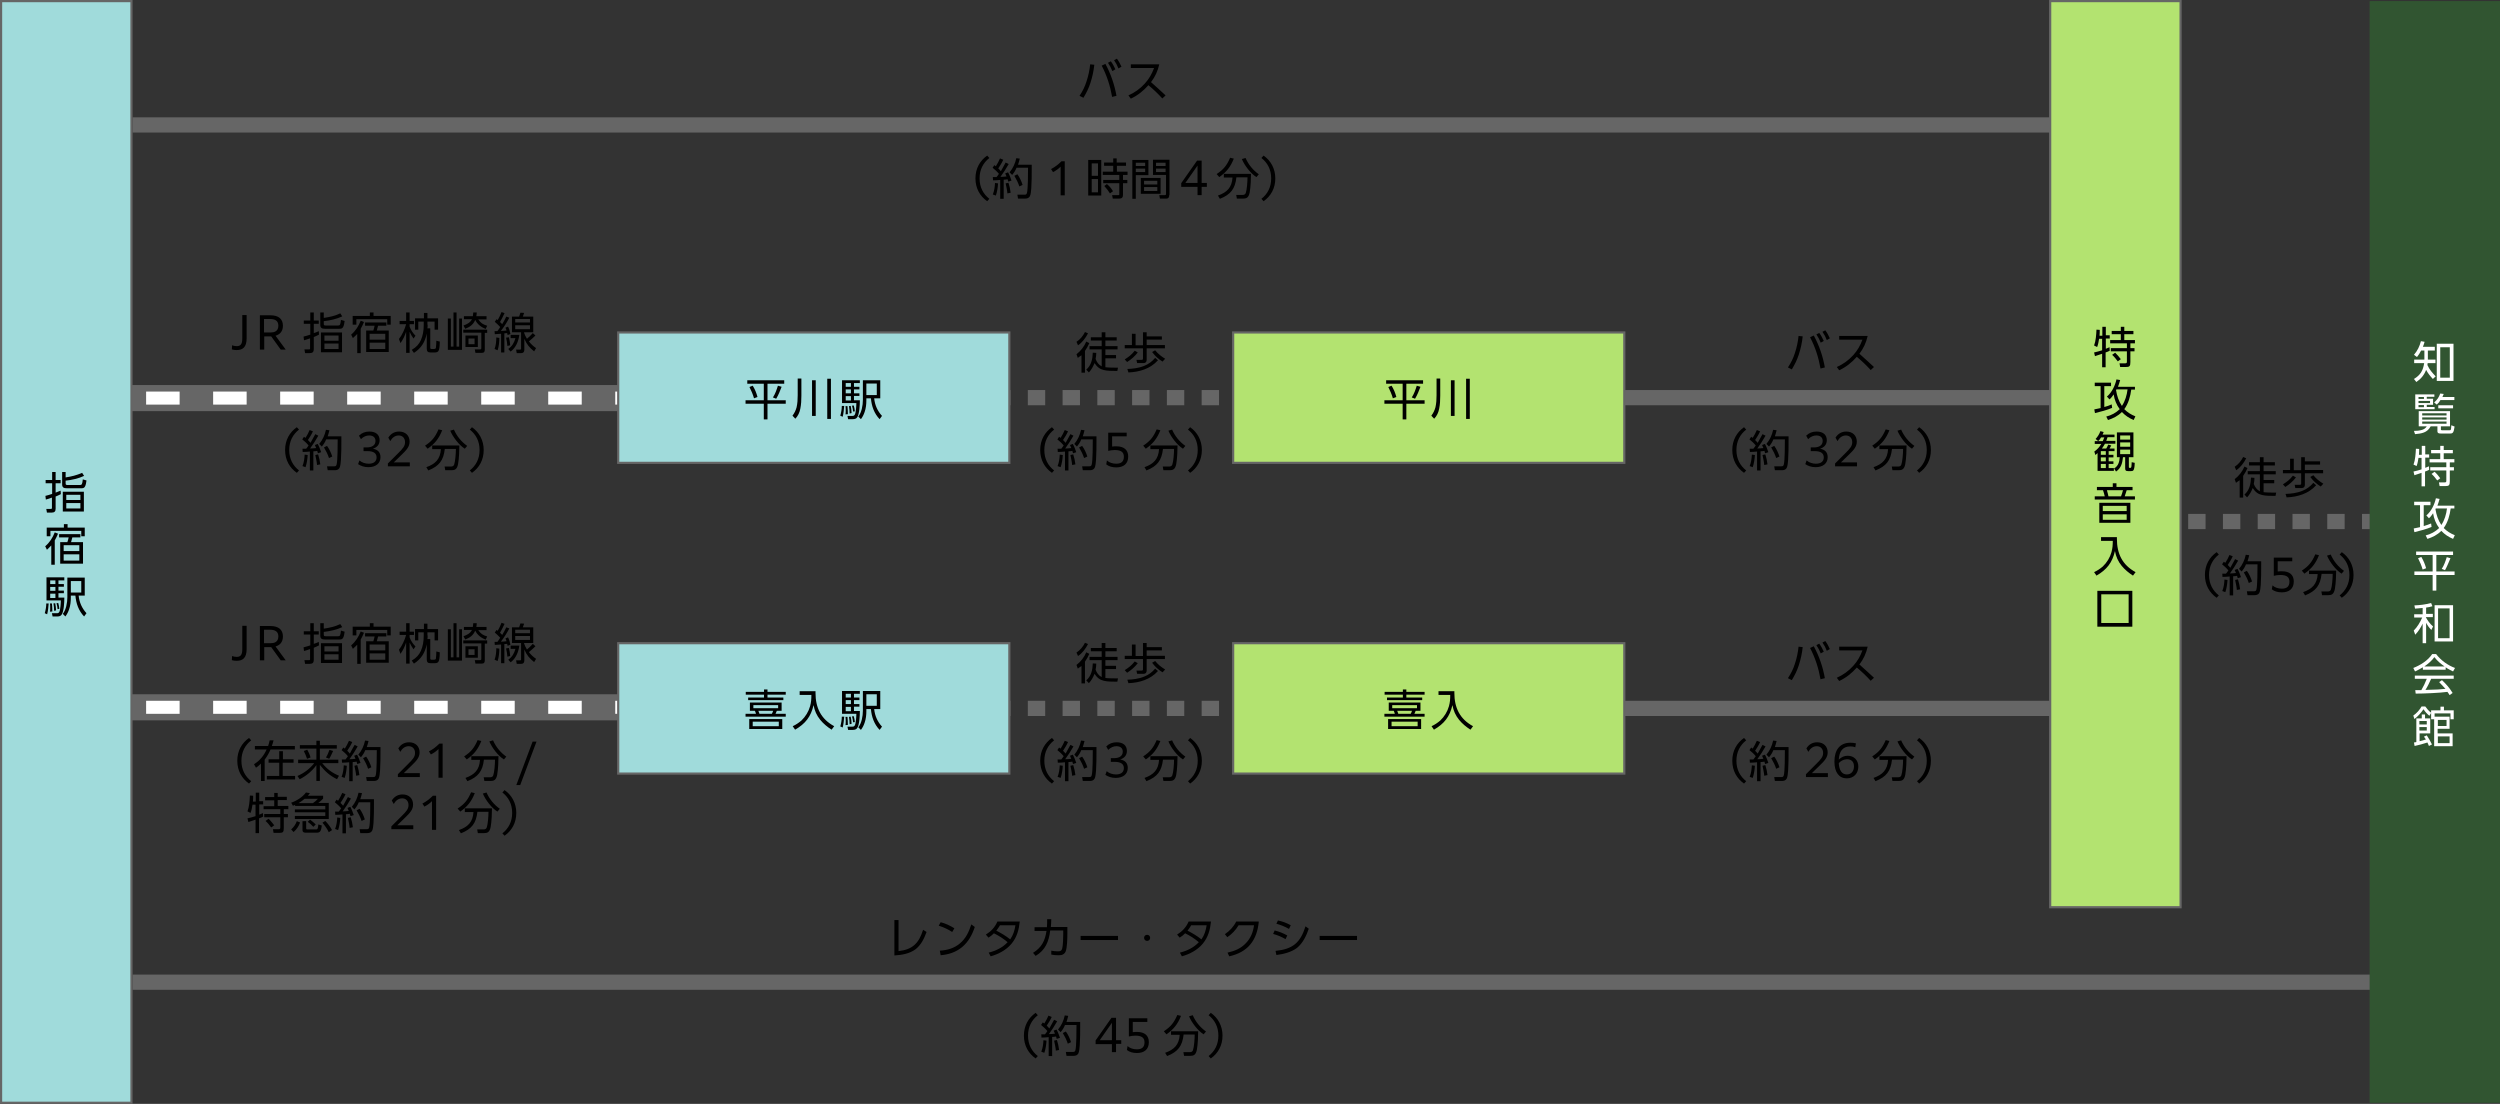 <?xml version="1.0" encoding="utf-8"?>
<!-- Generator: Adobe Illustrator 24.2.1, SVG Export Plug-In . SVG Version: 6.00 Build 0)  -->
<svg version="1.1" id="レイヤー_1" xmlns="http://www.w3.org/2000/svg" xmlns:xlink="http://www.w3.org/1999/xlink" x="0px"
	 y="0px" viewBox="0 0 1150.5 508" style="enable-background:new 0 0 1150.5 508;" xml:space="preserve">
<rect x="0" y="0" width="1150.5" height="508" fill="#333333" stroke="none"/>
<style type="text/css">
	.st0{fill:none;stroke:#666666;stroke-width:12;stroke-miterlimit:10;}
	.st1{fill:none;stroke:#FFFFFF;stroke-width:6;stroke-miterlimit:10;}
	.st2{fill:none;stroke:#FFFFFF;stroke-width:6;stroke-miterlimit:10;stroke-dasharray:15.421,15.421;}
	.st3{fill:none;stroke:#666666;stroke-width:7;stroke-miterlimit:10;}
	.st4{fill:none;stroke:#666666;stroke-width:7;stroke-miterlimit:10;stroke-dasharray:8,8;}
	.st5{fill:#A0DBDB;stroke:#666666;stroke-miterlimit:10;}
	.st6{fill:#B3E370;stroke:#666666;stroke-miterlimit:10;}
	.st7{fill:#315531;}
	.st8{fill:#FFFFFF;}
</style>
<g>
	<g>
		<line class="st0" x1="13" y1="325.5" x2="322" y2="325.5"/>
		<g>
			<g>
				<line class="st1" x1="13" y1="325.5" x2="21" y2="325.5"/>
				<line class="st2" x1="36.4" y1="325.5" x2="306.3" y2="325.5"/>
				<line class="st1" x1="314" y1="325.5" x2="322" y2="325.5"/>
			</g>
		</g>
	</g>
	<g>
		<line class="st0" x1="13" y1="183.2" x2="322" y2="183.2"/>
		<g>
			<g>
				<line class="st1" x1="13" y1="183.2" x2="21" y2="183.2"/>
				<line class="st2" x1="36.4" y1="183.2" x2="306.3" y2="183.2"/>
				<line class="st1" x1="314" y1="183.2" x2="322" y2="183.2"/>
			</g>
		</g>
	</g>
	<line class="st3" x1="61" y1="452" x2="1091" y2="452"/>
	<g>
		<g>
			<path d="M413.5,437.7c6.5-0.7,9.4-3.7,11.3-9.8l1.6,1c-1.1,3-2.4,5.8-5,7.9c-2.8,2.1-6.4,2.7-9.8,2.9v-16.3h1.9V437.7z"/>
			<path d="M439.2,427.2l-1,1.7c-1.8-1.2-4-2.2-6.2-2.9l0.9-1.6C435.2,425,437.3,426,439.2,427.2z M432.5,437.5
				c3.4-0.2,6.6-1.1,9.2-3.3c2.8-2.3,4.2-5.4,5.3-8.8l1.6,1.2c-1.2,3.6-2.9,6.8-5.9,9.3c-2.8,2.3-6.2,3.4-9.8,3.7L432.5,437.5z"/>
			<path d="M457.4,429.5c-0.8,0.8-1.5,1.4-2.5,2l-1.2-1.4c2.4-1.5,4.2-3.4,5.3-6h10.3c-0.4,3.8-1.3,7.2-3.8,10.2
				c-2.4,2.9-6,4.8-9.6,5.8l-0.9-1.7c3.2-0.8,6.4-2.3,8.7-4.8C461.7,431.9,459.8,430.7,457.4,429.5z M467.3,425.8h-7.1
				c-0.6,1-1,1.6-1.7,2.5c2.2,1.1,4.4,2.4,6.4,4C466.3,430.3,466.9,428.3,467.3,425.8z"/>
			<path d="M476.6,439.9l-1.2-1.4c4-2.5,5.5-5.5,6.2-10.1h-5.5v-1.7h5.7c0.1-1.2,0.1-2.4,0.1-3.7l1.9,0c0,1.2-0.1,2.4-0.2,3.6h7.6
				v3.3c0,1.9-0.1,6.4-0.8,8c-0.3,0.8-1.1,1.4-1.9,1.6c-0.6,0.1-1.1,0.1-1.7,0.1c-1,0-2-0.1-3-0.3l0-1.8c1,0.2,2,0.3,3.1,0.3
				c1,0,1.6-0.2,1.9-1.2c0.4-1.3,0.5-5.1,0.5-6.5v-1.9h-6C482.7,433.4,481,437.3,476.6,439.9z"/>
			<path d="M514.5,430.7v1.9h-17.2v-1.9H514.5z"/>
			<path d="M527.9,430.2c0.8,0,1.4,0.6,1.4,1.4s-0.6,1.4-1.4,1.4c-0.8,0-1.4-0.6-1.4-1.4S527.1,430.2,527.9,430.2z"/>
			<path d="M545.4,429.5c-0.8,0.8-1.5,1.4-2.5,2l-1.2-1.4c2.4-1.5,4.2-3.4,5.3-6h10.3c-0.4,3.8-1.3,7.2-3.8,10.2
				c-2.4,2.9-6,4.8-9.6,5.8l-0.9-1.7c3.2-0.8,6.4-2.3,8.7-4.8C549.7,431.9,547.8,430.7,545.4,429.5z M555.3,425.8h-7.1
				c-0.6,1-1,1.6-1.7,2.5c2.2,1.1,4.4,2.4,6.4,4C554.3,430.3,554.9,428.3,555.3,425.8z"/>
			<path d="M565.7,440.1l-0.8-1.7c3.2-0.7,6.2-1.9,8.5-4.4c2.2-2.3,3.3-5.1,3.7-8.2H570c-1.4,2.3-3,4-5.2,5.5l-1.1-1.4
				c2.2-1.5,4-3.4,5.2-5.8h10.4C578.5,432.8,574.2,438.2,565.7,440.1z"/>
			<path d="M592.4,430.5l-0.8,1.7c-1.9-1.1-3.5-1.8-5.7-2.4l0.7-1.6C588.9,428.8,590.4,429.4,592.4,430.5z M587,437.6
				c7.9-0.8,11.4-3.7,13.8-11.3l1.5,1.1c-1.1,3.2-2.7,6.6-5.4,8.8c-2.6,2-6.3,2.9-9.5,3.3L587,437.6z M594,425.8l-0.8,1.7
				c-1.9-1.1-3.7-1.8-5.8-2.4l0.7-1.5C590.4,424.1,592,424.7,594,425.8z"/>
			<path d="M624.5,430.7v1.9h-17.2v-1.9H624.5z"/>
		</g>
		<g>
			<path d="M471.2,476.6c0-4.6,2.1-8.2,5.4-10.5l1,1.1c-2.8,2.2-4.5,5.3-4.5,9.4s1.7,7.2,4.5,9.4l-1,1.1
				C473.3,484.8,471.2,481.2,471.2,476.6z"/>
			<path d="M485.1,469.3l1.4,0.7c-1.1,2-2.5,4.1-3.8,5.9c0.9,0,1.9-0.1,2.8-0.2c-0.2-0.5-0.4-1-0.6-1.4l1.3-0.5
				c0.5,0.8,1.3,2.8,1.6,3.8l-1.5,0.5c-0.1-0.4-0.2-0.7-0.3-1.1c-0.6,0.1-1.2,0.2-1.8,0.2v8.8h-1.6v-8.7c-1.1,0.1-2.2,0.2-3.3,0.2
				l-0.1-1.5c0.6,0,1.1,0,1.7,0c0.4-0.5,0.8-1,1.1-1.5c-0.8-1-1.9-2-2.9-2.8l0.8-1.2c0.2,0.2,0.4,0.3,0.7,0.5
				c0.8-1.2,1.3-2.3,1.9-3.6l1.5,0.6c-0.6,1.4-1.5,2.8-2.3,4c0.3,0.3,0.9,0.9,1.2,1.3C483.7,471.8,484.4,470.6,485.1,469.3z
				 M479.2,484c0.7-1.8,0.9-3.4,1-5.3l1.4,0.2c-0.1,1.8-0.4,3.9-1,5.6L479.2,484z M485.9,483.5c-0.1-1.5-0.5-3.1-0.8-4.6l1.3-0.3
				c0.5,1.5,0.8,3,1,4.6L485.9,483.5z M488.1,475l-1.2-1.2c1.6-1.9,2.6-4.1,3.1-6.5l1.6,0.2c-0.2,0.9-0.5,1.9-0.8,2.8h6.3
				c0,0.6,0,1.1,0,1.7c0,3,0,6.1-0.2,9.1c-0.1,1-0.2,3-0.7,3.8c-0.5,0.8-1.3,1-2.2,1h-3.2l-0.3-1.8l3.2,0c0.7,0,1-0.1,1.2-0.8
				c0.5-1.7,0.5-9.5,0.5-11.6h-5.3C489.6,473,489,473.9,488.1,475z M492.9,479.6l-1.5,0.7c-0.5-1.6-1.4-3.4-2.3-4.9l1.4-0.7
				C491.5,476,492.4,478,492.9,479.6z"/>
			<path d="M511.7,480.5h-7.5v-1.7l7.3-10.4h2.1v10.3h2.4v1.7h-2.4v3.8h-1.9V480.5z M511.7,478.7v-8l-5.6,8H511.7z"/>
			<path d="M518.9,481.4c1.1,1,2.6,1.5,4.3,1.5c2.3,0,3.5-1,3.5-3.2c0-1.9-1-3.1-4.2-3.1c-1.2,0-2.2,0.2-3,0.4v-8.4h8.5v1.7h-6.7
				v4.7c0.6-0.1,1.3-0.1,2-0.1c3.4,0,5.4,1.6,5.4,4.7c0,3.3-2.1,5-5.5,5c-1.9,0-3.5-0.5-4.6-1.4L518.9,481.4z"/>
			<path d="M536.8,476l-1.2-1.4c3.2-2.1,4.7-4,6.2-7.5l1.7,0.4C542,471.3,540.1,473.7,536.8,476z M550.8,483.1
				c-0.5,2.5-1.6,2.8-3.1,2.8h-2.8l-0.3-1.7l3,0c0.7,0,1.2-0.3,1.4-0.9c0.5-1.4,0.8-5.1,0.8-7.2h-5.1c-0.6,5.3-2.6,7.9-7.6,9.9
				l-0.9-1.5c4.2-1.5,6.4-3.7,6.7-8.3h-4v-1.6h12.5C551.4,476.2,551.3,480.4,550.8,483.1z M547.2,467.7l1.7-0.5
				c1.3,3,3.4,5.6,6.1,7.5l-1.1,1.3C551.2,474.3,548.4,470.6,547.2,467.7z"/>
			<path d="M562.6,476.6c0,4.6-2.1,8.2-5.4,10.5l-1-1.1c2.8-2.2,4.5-5.3,4.5-9.4s-1.7-7.2-4.5-9.4l1-1.1
				C560.5,468.4,562.6,472.1,562.6,476.6z"/>
		</g>
	</g>
	<g>
		<line class="st4" x1="441" y1="183" x2="591" y2="183"/>
		<line class="st3" x1="683" y1="183" x2="983" y2="183"/>
		<g>
			<path d="M106.8,158.9c0.5,0.2,1.3,0.4,2.1,0.4c1.7,0,2.6-0.8,2.6-3.5v-10.8h2v10.7c0,4.1-1.8,5.4-4.6,5.4c-0.8,0-1.6-0.1-2.2-0.3
				L106.8,158.9z"/>
			<path d="M119.5,145.1h5c3.7,0,5.7,1.7,5.7,4.8c0,2.9-1.7,4.1-3.4,4.6l4.7,6.4h-2.3l-4.4-6.1h-3.2v6.1h-2V145.1z M121.5,146.8v6.2
				h3.1c1.4,0,3.5-0.4,3.5-3.1c0-2.3-1.5-3.1-3.9-3.1H121.5z"/>
			<path d="M146.7,152.4l0.1,1.6c-0.8,0.4-1.6,0.8-2.4,1.1v5.6c0,1.2-0.5,1.8-1.8,1.8h-2.2l-0.3-1.7l2,0c0.4,0,0.6,0,0.6-0.5v-4.6
				c-1,0.4-1.8,0.6-2.8,0.9l-0.2-1.7c1-0.2,2.1-0.6,3.1-0.9V149h-3v-1.5h3v-3.7h1.6v3.7h2.3v1.5h-2.3v4.3
				C145.1,153.1,145.9,152.8,146.7,152.4z M156.6,144.2l0.9,1.4c-2.5,1.2-5.7,1.9-8.5,2.2v1.2c0,0.7,0.2,0.8,1,0.8h5.6
				c0.8,0,1.1-0.3,1.3-2.6l1.7,0.5c-0.1,0.8-0.3,2.2-0.7,2.8c-0.4,0.8-1.1,0.8-1.9,0.8h-6.4c-1.4,0-2.2-0.3-2.2-1.8v-5.7h1.6v2.5
				C151.7,145.9,154.1,145.4,156.6,144.2z M157.4,162.1h-9.7V153h9.7V162.1z M149.3,154.4v2.4h6.5v-2.4H149.3z M149.3,158.1v2.5h6.5
				v-2.5H149.3z"/>
			<path d="M162.4,155.6l-0.8-1.6c2.1-1.8,3.4-3.9,4.4-6.4l1.5,0.6c-0.5,1.2-0.9,2-1.5,3.1v11.2h-1.6v-8.8
				C163.6,154.5,163.1,154.9,162.4,155.6z M170.2,145.4v-1.6h1.7v1.6h7.9v4h-1.6v-2.5H164v2.5h-1.7v-4H170.2z M174,149.9
				c-0.2,0.7-0.4,1.6-0.6,2.2h5.5v9.9h-10.4v-9.9h3.3c0.2-0.7,0.5-1.5,0.6-2.2H168v-1.5h9.8v1.5H174z M170.1,153.6v2.7h7.2v-2.7
				H170.1z M170.1,157.7v2.9h7.2v-2.9H170.1z"/>
			<path d="M191.2,154.5l-0.9,1.3c-0.7-1-1.3-2-1.8-3.1v9.7h-1.6v-9.7c-0.7,2-1.4,3.5-2.6,5.2l-0.7-1.9c1.4-1.7,2.7-4.6,3.3-6.8h-3
				v-1.5h3v-3.9h1.6v3.9h2v1.5h-2v1.1C189,151.8,190.1,153.4,191.2,154.5z M196.8,149.4c0,0.6,0,1.1-0.1,1.7h1.3v8.7
				c0,0.6,0.1,0.8,0.6,0.8h1.2c0.3,0,0.7-0.1,0.8-0.5c0.1-0.5,0.2-2.6,0.2-3.3l1.6,0.4c0,0.8-0.1,3-0.4,3.8c-0.3,1-1,1.2-1.9,1.2h-2
				c-1.2,0-1.7-0.5-1.7-1.7v-7c-0.8,3.9-2.5,6.7-5.9,8.9l-1-1.4c2.2-1.3,3.4-2.7,4.2-4.5c0.9-2,1.3-4.4,1.3-6.9v-1.6h-2.5v3.7H191
				v-5.2h4.1v-2.5h1.6v2.5h4.9v5.2h-1.6v-3.7h-3.3V149.4z"/>
			<path d="M207.5,146.6v12.9h1.2v-15.7h1.4v15.7h1.2v-12.9h1.3V161h-6.5v-14.4H207.5z M223.9,145.6v1.4h-3.8
				c1.2,1.7,2.1,2.3,4.1,2.9l-0.7,1.5c-2-0.8-3.9-2.2-4.8-4.2c-0.9,2.2-2.5,3.3-4.6,4.1l-0.8-1.5c1.6-0.6,3.1-1.3,3.9-2.9h-3.7v-1.4
				h4.1c0.1-0.6,0.1-1.1,0.2-1.7h1.6c0,0.6-0.1,1.1-0.2,1.7H223.9z M224.3,153.2h-1.2v7.7c0,1.1-0.4,1.5-1.5,1.5h-2.8l-0.3-1.6
				l2.4,0c0.6,0,0.6-0.3,0.6-0.8v-6.9h-8.3v-1.4h11V153.2z M219.9,159.7h-5.7v-5.3h5.7V159.7z M215.6,155.8v2.6h2.8v-2.6H215.6z"/>
			<path d="M229,161.2l-1.4-0.6c0.6-1.5,0.8-3.6,0.8-5.3l1.4,0.2C229.8,157.3,229.6,159.4,229,161.2z M233,145.7l1.4,0.5
				c-1.1,2.1-2.5,4.3-3.9,6.1c0.9,0,1.7-0.1,2.6-0.2c-0.1-0.4-0.3-0.9-0.5-1.3l1.2-0.5c0.5,1,0.9,2.3,1.1,3.4l-1.3,0.5
				c-0.1-0.3-0.1-0.6-0.2-0.9l-1.3,0.1v8.8h-1.5v-8.6c-1,0.1-1.9,0.1-2.9,0.2l-0.1-1.4h0.5c0.3,0,0.5,0,0.8,0
				c0.4-0.6,0.9-1.2,1.3-1.9c-0.6-0.7-1.8-1.8-2.5-2.4l0.8-1.2c0.2,0.1,0.3,0.3,0.5,0.4c0.6-0.9,1.4-2.6,1.8-3.7l1.4,0.5
				c-0.5,1.1-1.5,3.1-2.1,4.1c0.3,0.3,0.7,0.6,1,1C231.7,148.2,232.4,147,233,145.7z M234.8,158.9l-1.3,0.3
				c-0.1-1.3-0.3-2.5-0.6-3.8l1.3-0.2C234.5,156.5,234.7,157.6,234.8,158.9z M235,161.8l-1.1-1.2c1.8-1.3,2.7-2.8,3.3-5H235v-1.5h4
				C238.6,157.1,237.4,160,235,161.8z M245.2,153.3l1.2,1.1c-0.9,0.9-2,1.9-3,2.7c1,1.3,2,2.2,3.3,3.1l-0.9,1.5
				c-2.2-1.8-3.4-3.2-4.5-5.8v5c0,1-0.4,1.6-1.4,1.6h-2.1l-0.3-1.6l1.7,0c0.6,0,0.6-0.2,0.6-0.5v-7.5h-4.2v-7.2h3.3
				c0.2-0.6,0.4-1.2,0.6-1.8l1.7,0.1c-0.2,0.6-0.4,1.2-0.6,1.7h4.8v7.2h-4.2v0.3c0.4,1,0.7,1.8,1.3,2.7
				C243.8,154.8,244.1,154.5,245.2,153.3z M237.1,146.8v1.6h6.8v-1.6H237.1z M237.1,149.7v1.8h6.8v-1.8H237.1z"/>
		</g>
		<g>
			<path d="M131.2,207.1c0-4.6,2.1-8.2,5.4-10.5l1,1.1c-2.8,2.2-4.5,5.3-4.5,9.4s1.7,7.2,4.5,9.4l-1,1.1
				C133.3,215.3,131.2,211.7,131.2,207.1z"/>
			<path d="M145.1,199.8l1.4,0.7c-1.1,2-2.5,4.1-3.8,5.9c0.9,0,1.9-0.1,2.8-0.2c-0.2-0.5-0.4-1-0.6-1.4l1.3-0.5
				c0.5,0.8,1.3,2.8,1.6,3.8l-1.5,0.5c-0.1-0.4-0.2-0.7-0.3-1.1c-0.6,0.1-1.2,0.2-1.8,0.2v8.8h-1.6v-8.7c-1.1,0.1-2.2,0.2-3.3,0.2
				l-0.1-1.5c0.6,0,1.1,0,1.7,0c0.4-0.5,0.8-1,1.1-1.5c-0.8-1-1.9-2-2.9-2.8l0.8-1.2c0.2,0.2,0.4,0.3,0.7,0.5
				c0.8-1.2,1.3-2.3,1.9-3.6l1.5,0.6c-0.6,1.4-1.5,2.8-2.3,4c0.3,0.3,0.9,0.9,1.2,1.3C143.7,202.3,144.4,201.1,145.1,199.8z
				 M139.2,214.5c0.7-1.8,0.9-3.4,1-5.3l1.4,0.2c-0.1,1.8-0.4,3.9-1,5.6L139.2,214.5z M145.9,214c-0.1-1.5-0.5-3.1-0.8-4.6l1.3-0.3
				c0.5,1.5,0.8,3,1,4.6L145.9,214z M148.1,205.5l-1.2-1.2c1.6-1.9,2.6-4.1,3.1-6.5l1.6,0.2c-0.2,0.9-0.5,1.9-0.8,2.8h6.3
				c0,0.6,0,1.1,0,1.7c0,3,0,6.1-0.2,9.1c-0.1,1-0.2,3-0.7,3.8c-0.5,0.8-1.3,1-2.2,1h-3.2l-0.3-1.8l3.2,0c0.7,0,1-0.1,1.2-0.8
				c0.5-1.7,0.5-9.5,0.5-11.6h-5.3C149.6,203.5,149,204.4,148.1,205.5z M152.9,210.1l-1.5,0.7c-0.5-1.6-1.4-3.4-2.3-4.9l1.4-0.7
				C151.5,206.5,152.4,208.5,152.9,210.1z"/>
			<path d="M165.4,211.9c1.2,1,2.7,1.5,4.3,1.5c2.2,0,3.6-1,3.6-2.9c0-1.7-1.1-2.9-4.3-2.9h-1.7v-1.7h1.5c2.4,0,4-1,4-3
				c0-1.5-1-2.5-2.9-2.5c-1.3,0-2.6,0.5-3.8,1.7l-0.9-1.6c1.3-1.3,2.9-1.9,4.8-1.9c3,0,4.7,1.5,4.7,4c0,2-1.2,3.3-3.1,3.9
				c2.2,0.4,3.5,1.6,3.5,3.9c0,2.9-2.2,4.6-5.6,4.6c-1.9,0-3.5-0.6-4.7-1.4L165.4,211.9z"/>
			<path d="M178.5,213.3l4.8-4.8c2.1-2.1,3.1-3.2,3.1-5c0-1.9-1.2-3.1-2.9-3.1c-1.7,0-3,1-3.9,2.6l-0.9-1.6c1.2-1.9,2.9-2.8,5-2.8
				c2.9,0,4.8,1.9,4.8,4.6c0,2.4-1.4,3.9-3.9,6.3l-3.4,3.3h7.4v1.8h-10.1V213.3z"/>
			<path d="M196.8,206.5l-1.2-1.4c3.2-2.1,4.7-4,6.2-7.5l1.7,0.4C202,201.8,200.1,204.2,196.8,206.5z M210.8,213.6
				c-0.5,2.5-1.6,2.8-3.1,2.8h-2.8l-0.3-1.7l3,0c0.7,0,1.2-0.3,1.4-0.9c0.5-1.4,0.8-5.1,0.8-7.2h-5.1c-0.6,5.3-2.6,7.9-7.6,9.9
				l-0.9-1.5c4.2-1.5,6.4-3.7,6.7-8.3h-4V205h12.5C211.4,206.7,211.3,210.9,210.8,213.6z M207.2,198.2l1.7-0.5
				c1.3,3,3.4,5.6,6.1,7.5l-1.1,1.3C211.2,204.8,208.4,201.1,207.2,198.2z"/>
			<path d="M222.6,207.1c0,4.6-2.1,8.2-5.4,10.5l-1-1.1c2.8-2.2,4.5-5.3,4.5-9.4s-1.7-7.2-4.5-9.4l1-1.1
				C220.5,198.9,222.6,202.6,222.6,207.1z"/>
		</g>
		<rect x="284.5" y="153" class="st5" width="180" height="60"/>
		<g>
			<path d="M360.9,175v1.6h-7.7v7.6h8.4v1.6h-8.4v7.2h-1.7v-7.2h-8.4v-1.6h8.4v-7.6h-7.6V175H360.9z M348.6,182.7l-1.6,0.6
				c-0.5-1.8-1.3-3.6-2.1-5.2l1.5-0.6C347.4,179.1,348.1,180.8,348.6,182.7z M357.2,183.5l-1.5-0.6c1.1-1.7,1.7-3.5,2.3-5.4l1.7,0.5
				C359,179.8,358.3,181.7,357.2,183.5z"/>
			<path d="M368.8,174.3v7.8c0,2-0.1,4.1-0.5,6c-0.3,1.7-1.1,3.4-2.3,4.6l-1.3-1.4c0.9-1.2,1.5-2.4,1.9-3.9c0.4-1.8,0.5-3.6,0.5-5.5
				v-7.7H368.8z M375.4,175v16.4h-1.7V175H375.4z M382.4,174.3v18.5h-1.7v-18.5H382.4z"/>
			<path d="M386.7,191.3c0.4-1.3,0.7-3.1,0.7-4.5l1.1,0c-0.1,1.4-0.3,3.6-0.7,5L386.7,191.3z M395.8,176.3H393v1.7h2.5v1.2H393v1.8
				h2.5v1.2H393v2h2.7v0.4c0,1.7-0.2,6-1.2,7.4c-0.4,0.7-1.2,0.9-2,0.9h-2.2l-0.3-1.5l2.3,0c0.5,0,0.8-0.1,1.1-0.6
				c0.5-0.9,0.7-4.1,0.7-5.3h-6.6V175h8.2V176.3z M389.1,190.7c0.1-0.6,0.1-1.2,0.1-1.7c0-0.7,0-1.4-0.1-2.1l0.9,0
				c0.1,1.4,0.2,2.3,0.2,3.7L389.1,190.7z M389.2,176.3v1.7h2.4v-1.7H389.2z M389.2,179.2v1.8h2.4v-1.8H389.2z M389.2,182.3v2h2.4
				v-2H389.2z M391,190.3c0-1.1-0.1-2.3-0.3-3.4l0.8-0.1c0.2,1.1,0.4,2.2,0.4,3.3L391,190.3z M392.6,189.4c-0.1-0.9-0.2-1.8-0.5-2.7
				l0.8-0.1c0.3,0.9,0.4,1.8,0.5,2.7L392.6,189.4z M405.1,175v8.3h-2.8c0.3,3.1,1.5,5.8,3.6,8.1l-1.1,1.5c-2.5-2.6-3.7-6-4-9.6h-2.1
				v0.9c0,1.8-0.2,3.7-0.8,5.4c-0.4,1.2-0.9,2.2-1.7,3.3l-1.2-1.2c1.5-1.8,2.1-5.2,2.1-7.6V175H405.1z M398.7,176.5v5.3h4.8v-5.3
				H398.7z"/>
		</g>
		<g>
			<path d="M496,164.7l-0.6-1.7c1.9-1.4,3.6-3.6,4.5-5.8l1.4,0.7c-0.6,1.4-1.2,2.4-2,3.6v10h-1.6v-8
				C497,163.9,496.6,164.3,496,164.7z M500.7,153.4c-1,2-2.7,4.3-4.6,5.5l-0.7-1.6c1.6-1,3.1-2.8,3.9-4.5L500.7,153.4z M501.1,171.4
				l-1.2-1.3c2.3-2,2.9-4.8,3-7.8l1.6,0.1c0,1-0.1,1.8-0.3,2.8c0.5,1.4,1.4,2.7,2.8,3.4v-7.8h-5.6v-1.5h5.6v-2.6h-5v-1.5h5v-2.3h1.7
				v2.3h5.2v1.5h-5.2v2.6h5.6v1.5h-5.6v2.6h4.9v1.5h-4.9v4.1c1.5,0.2,4.2,0.2,5.8,0.2l-0.3,1.5c-0.3,0-0.7,0-1,0
				c-1.6,0-3.6,0-5.2-0.4c-0.8-0.2-1.6-0.5-2.3-1c-0.8-0.6-1.5-1.4-2-2.2C503,168.8,502.3,170.1,501.1,171.4z"/>
			<path d="M518.7,166.6l-1.1-1.2c1.9-1.2,3.2-2.2,4.6-4l1.4,0.8C522.3,163.9,520.6,165.4,518.7,166.6z M522.6,153.7v5.2h3.4v-6h1.7
				v1.9h7v1.5h-7v2.5h8.4v1.5h-8.4v5.3c0,0.9-0.5,1.5-1.4,1.5h-3l-0.3-1.5h2.4c0.5,0,0.6-0.2,0.6-0.7v-4.6h-8.4v-1.5h3.3v-5.2H522.6
				z M519.3,171.4l-0.5-1.6c2.7-0.1,5.2-0.4,7.7-1.4c2-0.8,3.7-2,5.1-3.7l1.3,1.1C529.4,169.7,524.4,171.2,519.3,171.4z M530.2,162
				l1.4-0.8c1.4,1.7,2.8,2.8,4.6,3.9l-1.2,1.3C533.1,165.2,531.7,164,530.2,162z"/>
		</g>
		<g>
			<path d="M478.7,207.1c0-4.6,2.1-8.2,5.4-10.5l1,1.1c-2.8,2.2-4.5,5.3-4.5,9.4s1.7,7.2,4.5,9.4l-1,1.1
				C480.8,215.3,478.7,211.7,478.7,207.1z"/>
			<path d="M492.6,199.8l1.4,0.7c-1.1,2-2.5,4.1-3.8,5.9c0.9,0,1.9-0.1,2.8-0.2c-0.2-0.5-0.4-1-0.6-1.4l1.3-0.5
				c0.5,0.8,1.3,2.8,1.6,3.8l-1.5,0.5c-0.1-0.4-0.2-0.7-0.3-1.1c-0.6,0.1-1.2,0.2-1.8,0.2v8.8h-1.6v-8.7c-1.1,0.1-2.2,0.2-3.3,0.2
				l-0.1-1.5c0.6,0,1.1,0,1.7,0c0.4-0.5,0.8-1,1.1-1.5c-0.8-1-1.9-2-2.9-2.8l0.8-1.2c0.2,0.2,0.4,0.3,0.7,0.5
				c0.8-1.2,1.3-2.3,1.9-3.6l1.5,0.6c-0.6,1.4-1.5,2.8-2.3,4c0.3,0.3,0.9,0.9,1.2,1.3C491.2,202.3,491.9,201.1,492.6,199.8z
				 M486.7,214.5c0.7-1.8,0.9-3.4,1-5.3l1.4,0.2c-0.1,1.8-0.4,3.9-1,5.6L486.7,214.5z M493.4,214c-0.1-1.5-0.5-3.1-0.8-4.6l1.3-0.3
				c0.5,1.5,0.8,3,1,4.6L493.4,214z M495.6,205.5l-1.2-1.2c1.6-1.9,2.6-4.1,3.1-6.5l1.6,0.2c-0.2,0.9-0.5,1.9-0.8,2.8h6.3
				c0,0.6,0,1.1,0,1.7c0,3,0,6.1-0.2,9.1c-0.1,1-0.2,3-0.7,3.8c-0.5,0.8-1.3,1-2.2,1h-3.2l-0.3-1.8l3.2,0c0.7,0,1-0.1,1.2-0.8
				c0.5-1.7,0.5-9.5,0.5-11.6h-5.3C497.1,203.5,496.5,204.4,495.6,205.5z M500.4,210.1l-1.5,0.7c-0.5-1.6-1.4-3.4-2.3-4.9l1.4-0.7
				C499,206.5,499.9,208.5,500.4,210.1z"/>
			<path d="M509.4,211.9c1.1,1,2.6,1.5,4.3,1.5c2.3,0,3.5-1,3.5-3.2c0-1.9-1-3.1-4.2-3.1c-1.2,0-2.2,0.2-3,0.4v-8.4h8.5v1.7h-6.7
				v4.7c0.6-0.1,1.3-0.1,2-0.1c3.4,0,5.4,1.6,5.4,4.7c0,3.3-2.1,5-5.5,5c-1.9,0-3.5-0.5-4.6-1.4L509.4,211.9z"/>
			<path d="M527.3,206.5l-1.2-1.4c3.2-2.1,4.7-4,6.2-7.5l1.7,0.4C532.5,201.8,530.6,204.2,527.3,206.5z M541.3,213.6
				c-0.5,2.5-1.6,2.8-3.1,2.8h-2.8l-0.3-1.7l3,0c0.7,0,1.2-0.3,1.4-0.9c0.5-1.4,0.8-5.1,0.8-7.2h-5.1c-0.6,5.3-2.6,7.9-7.6,9.9
				l-0.9-1.5c4.2-1.5,6.4-3.7,6.7-8.3h-4V205h12.5C541.9,206.7,541.8,210.9,541.3,213.6z M537.7,198.2l1.7-0.5
				c1.3,3,3.4,5.6,6.1,7.5l-1.1,1.3C541.7,204.8,538.9,201.1,537.7,198.2z"/>
			<path d="M553.1,207.1c0,4.6-2.1,8.2-5.4,10.5l-1-1.1c2.8-2.2,4.5-5.3,4.5-9.4s-1.7-7.2-4.5-9.4l1-1.1
				C551,198.9,553.1,202.6,553.1,207.1z"/>
		</g>
		<g>
			<path d="M829.6,154.8c-0.3,2.9-0.9,5.6-1.8,8.4c-0.9,2.7-1.8,4.4-3.2,6.8l-1.8-0.9c1.5-2.3,2.4-4.1,3.2-6.6
				c0.9-2.7,1.4-5.2,1.7-7.9L829.6,154.8z M839.8,169.1l-2,0.5c-0.9-5.1-2.4-9.8-4.8-14.4l1.7-0.8C837.2,159,838.9,164,839.8,169.1z
				 M837.2,153.2c0.9,1.2,1.5,2.4,2.1,3.7l-1.4,0.8c-0.6-1.5-1.1-2.4-2-3.8L837.2,153.2z M840,152c0.9,1.2,1.5,2.4,2.1,3.7l-1.4,0.8
				c-0.6-1.5-1.1-2.5-2-3.8L840,152z"/>
			<path d="M862.4,168.9l-1.5,1.4c-2-2.2-4.1-4.2-6.4-6.1c-2.3,2.6-4.9,4.7-8.1,6.2l-1.1-1.5c2.9-1.3,5.3-3,7.5-5.4
				c2-2.2,3.2-4.3,4.3-7.2h-10.7v-1.7h13.1c-0.7,3.1-1.9,5.7-3.8,8.2C857.9,164.8,860.2,166.8,862.4,168.9z"/>
		</g>
		<g>
			<path d="M797.2,207.1c0-4.6,2.1-8.2,5.4-10.5l1,1.1c-2.8,2.2-4.5,5.3-4.5,9.4s1.7,7.2,4.5,9.4l-1,1.1
				C799.3,215.3,797.2,211.7,797.2,207.1z"/>
			<path d="M811.1,199.8l1.4,0.7c-1.1,2-2.5,4.1-3.8,5.9c0.9,0,1.9-0.1,2.8-0.2c-0.2-0.5-0.4-1-0.6-1.4l1.3-0.5
				c0.5,0.8,1.3,2.8,1.6,3.8l-1.5,0.5c-0.1-0.4-0.2-0.7-0.3-1.1c-0.6,0.1-1.2,0.2-1.8,0.2v8.8h-1.6v-8.7c-1.1,0.1-2.2,0.2-3.3,0.2
				l-0.1-1.5c0.6,0,1.1,0,1.7,0c0.4-0.5,0.8-1,1.1-1.5c-0.8-1-1.9-2-2.9-2.8l0.8-1.2c0.2,0.2,0.4,0.3,0.7,0.5
				c0.8-1.2,1.3-2.3,1.9-3.6l1.5,0.6c-0.6,1.4-1.5,2.8-2.3,4c0.3,0.3,0.9,0.9,1.2,1.3C809.7,202.3,810.4,201.1,811.1,199.8z
				 M805.2,214.5c0.7-1.8,0.9-3.4,1-5.3l1.4,0.2c-0.1,1.8-0.4,3.9-1,5.6L805.2,214.5z M811.9,214c-0.1-1.5-0.5-3.1-0.8-4.6l1.3-0.3
				c0.5,1.5,0.8,3,1,4.6L811.9,214z M814.1,205.5l-1.2-1.2c1.6-1.9,2.6-4.1,3.1-6.5l1.6,0.2c-0.2,0.9-0.5,1.9-0.8,2.8h6.3
				c0,0.6,0,1.1,0,1.7c0,3,0,6.1-0.2,9.1c-0.1,1-0.2,3-0.7,3.8c-0.5,0.8-1.3,1-2.2,1h-3.2l-0.3-1.8l3.2,0c0.7,0,1-0.1,1.2-0.8
				c0.5-1.7,0.5-9.5,0.5-11.6h-5.3C815.6,203.5,815,204.4,814.1,205.5z M818.9,210.1l-1.5,0.7c-0.5-1.6-1.4-3.4-2.3-4.9l1.4-0.7
				C817.5,206.5,818.4,208.5,818.9,210.1z"/>
			<path d="M831.4,211.9c1.2,1,2.7,1.5,4.3,1.5c2.2,0,3.6-1,3.6-2.9c0-1.7-1.1-2.9-4.3-2.9h-1.7v-1.7h1.5c2.4,0,4-1,4-3
				c0-1.5-1-2.5-2.9-2.5c-1.3,0-2.6,0.5-3.8,1.7l-0.9-1.6c1.3-1.3,2.9-1.9,4.8-1.9c3,0,4.7,1.5,4.7,4c0,2-1.2,3.3-3.1,3.9
				c2.2,0.4,3.5,1.6,3.5,3.9c0,2.9-2.2,4.6-5.6,4.6c-1.9,0-3.5-0.6-4.7-1.4L831.4,211.9z"/>
			<path d="M844.5,213.3l4.8-4.8c2.1-2.1,3.1-3.2,3.1-5c0-1.9-1.2-3.1-2.9-3.1c-1.7,0-3,1-3.9,2.6l-0.9-1.6c1.2-1.9,2.9-2.8,5-2.8
				c2.9,0,4.8,1.9,4.8,4.6c0,2.4-1.4,3.9-3.9,6.3l-3.4,3.3h7.4v1.8h-10.1V213.3z"/>
			<path d="M862.8,206.5l-1.2-1.4c3.2-2.1,4.7-4,6.2-7.5l1.7,0.4C868,201.8,866.1,204.2,862.8,206.5z M876.8,213.6
				c-0.5,2.5-1.6,2.8-3.1,2.8h-2.8l-0.3-1.7l3,0c0.7,0,1.2-0.3,1.4-0.9c0.5-1.4,0.8-5.1,0.8-7.2h-5.1c-0.6,5.3-2.6,7.9-7.6,9.9
				l-0.9-1.5c4.2-1.5,6.4-3.7,6.7-8.3h-4V205h12.5C877.4,206.7,877.3,210.9,876.8,213.6z M873.2,198.2l1.7-0.5
				c1.3,3,3.4,5.6,6.1,7.5l-1.1,1.3C877.2,204.8,874.4,201.1,873.2,198.2z"/>
			<path d="M888.6,207.1c0,4.6-2.1,8.2-5.4,10.5l-1-1.1c2.8-2.2,4.5-5.3,4.5-9.4s-1.7-7.2-4.5-9.4l1-1.1
				C886.5,198.9,888.6,202.6,888.6,207.1z"/>
		</g>
		<rect x="567.5" y="153" class="st6" width="180" height="60"/>
		<g>
			<path d="M654.9,175v1.6h-7.7v7.6h8.4v1.6h-8.4v7.2h-1.7v-7.2h-8.4v-1.6h8.4v-7.6h-7.6V175H654.9z M642.6,182.7l-1.6,0.6
				c-0.5-1.8-1.3-3.6-2.1-5.2l1.5-0.6C641.4,179.1,642.1,180.8,642.6,182.7z M651.2,183.5l-1.5-0.6c1.1-1.7,1.7-3.5,2.3-5.4l1.7,0.5
				C653,179.8,652.3,181.7,651.2,183.5z"/>
			<path d="M662.8,174.3v7.8c0,2-0.1,4.1-0.5,6c-0.3,1.7-1.1,3.4-2.3,4.6l-1.3-1.4c0.9-1.2,1.5-2.4,1.9-3.9c0.4-1.8,0.5-3.6,0.5-5.5
				v-7.7H662.8z M669.4,175v16.4h-1.7V175H669.4z M676.4,174.3v18.5h-1.7v-18.5H676.4z"/>
		</g>
	</g>
	<g>
		<line class="st4" x1="441" y1="326" x2="591" y2="326"/>
		<line class="st3" x1="683" y1="326" x2="983" y2="326"/>
		<g>
			<path d="M106.8,301.9c0.5,0.2,1.3,0.4,2.1,0.4c1.7,0,2.6-0.8,2.6-3.5v-10.8h2v10.7c0,4.1-1.8,5.4-4.6,5.4c-0.8,0-1.6-0.1-2.2-0.3
				L106.8,301.9z"/>
			<path d="M119.5,288.1h5c3.7,0,5.7,1.7,5.7,4.8c0,2.9-1.7,4.1-3.4,4.6l4.7,6.4h-2.3l-4.4-6.1h-3.2v6.1h-2V288.1z M121.5,289.8v6.2
				h3.1c1.4,0,3.5-0.4,3.5-3.1c0-2.3-1.5-3.1-3.9-3.1H121.5z"/>
			<path d="M146.7,295.4l0.1,1.6c-0.8,0.4-1.6,0.8-2.4,1.1v5.6c0,1.2-0.5,1.8-1.8,1.8h-2.2l-0.3-1.7l2,0c0.4,0,0.6,0,0.6-0.5v-4.6
				c-1,0.4-1.8,0.6-2.8,0.9l-0.2-1.7c1-0.2,2.1-0.6,3.1-0.9V292h-3v-1.5h3v-3.7h1.6v3.7h2.3v1.5h-2.3v4.3
				C145.1,296.1,145.9,295.8,146.7,295.4z M156.6,287.2l0.9,1.4c-2.5,1.2-5.7,1.9-8.5,2.2v1.2c0,0.7,0.2,0.8,1,0.8h5.6
				c0.8,0,1.1-0.3,1.3-2.6l1.7,0.5c-0.1,0.8-0.3,2.2-0.7,2.8c-0.4,0.8-1.1,0.8-1.9,0.8h-6.4c-1.4,0-2.2-0.3-2.2-1.8v-5.7h1.6v2.5
				C151.7,288.9,154.1,288.4,156.6,287.2z M157.4,305.1h-9.7V296h9.7V305.1z M149.3,297.4v2.4h6.5v-2.4H149.3z M149.3,301.1v2.5h6.5
				v-2.5H149.3z"/>
			<path d="M162.4,298.6l-0.8-1.6c2.1-1.8,3.4-3.9,4.4-6.4l1.5,0.6c-0.5,1.2-0.9,2-1.5,3.1v11.2h-1.6v-8.8
				C163.6,297.5,163.1,297.9,162.4,298.6z M170.2,288.4v-1.6h1.7v1.6h7.9v4h-1.6v-2.5H164v2.5h-1.7v-4H170.2z M174,292.9
				c-0.2,0.7-0.4,1.6-0.6,2.2h5.5v9.9h-10.4v-9.9h3.3c0.2-0.7,0.5-1.5,0.6-2.2H168v-1.5h9.8v1.5H174z M170.1,296.6v2.7h7.2v-2.7
				H170.1z M170.1,300.7v2.9h7.2v-2.9H170.1z"/>
			<path d="M191.2,297.5l-0.9,1.3c-0.7-1-1.3-2-1.8-3.1v9.7h-1.6v-9.7c-0.7,2-1.4,3.5-2.6,5.2l-0.7-1.9c1.4-1.7,2.7-4.6,3.3-6.8h-3
				v-1.5h3v-3.9h1.6v3.9h2v1.5h-2v1.1C189,294.8,190.1,296.4,191.2,297.5z M196.8,292.4c0,0.6,0,1.1-0.1,1.7h1.3v8.7
				c0,0.6,0.1,0.8,0.6,0.8h1.2c0.3,0,0.7-0.1,0.8-0.5c0.1-0.5,0.2-2.6,0.2-3.3l1.6,0.4c0,0.8-0.1,3-0.4,3.8c-0.3,1-1,1.2-1.9,1.2h-2
				c-1.2,0-1.7-0.5-1.7-1.7v-7c-0.8,3.9-2.5,6.7-5.9,8.9l-1-1.4c2.2-1.3,3.4-2.7,4.2-4.5c0.9-2,1.3-4.4,1.3-6.9v-1.6h-2.5v3.7H191
				v-5.2h4.1v-2.5h1.6v2.5h4.9v5.2h-1.6v-3.7h-3.3V292.4z"/>
			<path d="M207.5,289.6v12.9h1.2v-15.7h1.4v15.7h1.2v-12.9h1.3V304h-6.5v-14.4H207.5z M223.9,288.6v1.4h-3.8
				c1.2,1.7,2.1,2.3,4.1,2.9l-0.7,1.5c-2-0.8-3.9-2.2-4.8-4.2c-0.9,2.2-2.5,3.3-4.6,4.1l-0.8-1.5c1.6-0.6,3.1-1.3,3.9-2.9h-3.7v-1.4
				h4.1c0.1-0.6,0.1-1.1,0.2-1.7h1.6c0,0.6-0.1,1.1-0.2,1.7H223.9z M224.3,296.2h-1.2v7.7c0,1.1-0.4,1.5-1.5,1.5h-2.8l-0.3-1.6
				l2.4,0c0.6,0,0.6-0.3,0.6-0.8v-6.9h-8.3v-1.4h11V296.2z M219.9,302.7h-5.7v-5.3h5.7V302.7z M215.6,298.8v2.6h2.8v-2.6H215.6z"/>
			<path d="M229,304.2l-1.4-0.6c0.6-1.5,0.8-3.6,0.8-5.3l1.4,0.2C229.8,300.3,229.6,302.4,229,304.2z M233,288.7l1.4,0.5
				c-1.1,2.1-2.5,4.3-3.9,6.1c0.9,0,1.7-0.1,2.6-0.2c-0.1-0.4-0.3-0.9-0.5-1.3l1.2-0.5c0.5,1,0.9,2.3,1.1,3.4l-1.3,0.5
				c-0.1-0.3-0.1-0.6-0.2-0.9l-1.3,0.1v8.8h-1.5v-8.6c-1,0.1-1.9,0.1-2.9,0.2l-0.1-1.4h0.5c0.3,0,0.5,0,0.8,0
				c0.4-0.6,0.9-1.2,1.3-1.9c-0.6-0.7-1.8-1.8-2.5-2.4l0.8-1.2c0.2,0.1,0.3,0.3,0.5,0.4c0.6-0.9,1.4-2.6,1.8-3.7l1.4,0.5
				c-0.5,1.1-1.5,3.1-2.1,4.1c0.3,0.3,0.7,0.6,1,1C231.7,291.2,232.4,290,233,288.7z M234.8,301.9l-1.3,0.3
				c-0.1-1.3-0.3-2.5-0.6-3.8l1.3-0.2C234.5,299.5,234.7,300.6,234.8,301.9z M235,304.8l-1.1-1.2c1.8-1.3,2.7-2.8,3.3-5H235v-1.5h4
				C238.6,300.1,237.4,303,235,304.8z M245.2,296.3l1.2,1.1c-0.9,0.9-2,1.9-3,2.7c1,1.3,2,2.2,3.3,3.1l-0.9,1.5
				c-2.2-1.8-3.4-3.2-4.5-5.8v5c0,1-0.4,1.6-1.4,1.6h-2.1l-0.3-1.6l1.7,0c0.6,0,0.6-0.2,0.6-0.5v-7.5h-4.2v-7.2h3.3
				c0.2-0.6,0.4-1.2,0.6-1.8l1.7,0.1c-0.2,0.6-0.4,1.2-0.6,1.7h4.8v7.2h-4.2v0.3c0.4,1,0.7,1.8,1.3,2.7
				C243.8,297.8,244.1,297.5,245.2,296.3z M237.1,289.8v1.6h6.8v-1.6H237.1z M237.1,292.7v1.8h6.8v-1.8H237.1z"/>
		</g>
		<g>
			<path d="M109.2,350.1c0-4.6,2.1-8.2,5.4-10.5l1,1.1c-2.8,2.2-4.5,5.3-4.5,9.4s1.7,7.2,4.5,9.4l-1,1.1
				C111.3,358.3,109.2,354.7,109.2,350.1z"/>
			<path d="M117.3,344.9v-1.6h6.1c0.3-0.9,0.5-1.7,0.7-2.6l1.8,0c-0.2,0.9-0.5,1.7-0.8,2.6h10.6v1.6h-11.2c-0.7,1.7-1.6,3.2-2.7,4.7
				v9.8h-1.7v-8c-0.7,0.7-1.4,1.3-2.3,1.9l-0.9-1.6c2.7-1.7,4.5-3.9,5.8-6.8H117.3z M135,351h-4.9v6.1h5.7v1.6h-13v-1.6h5.7V351
				h-4.9v-1.6h4.9v-3.7h1.7v3.7h4.9V351z"/>
			<path d="M145.6,342.9v-2h1.6v2h7.8v1.6h-7.8v5.1h8.5v1.6h-7.4c2.1,2.7,4.6,4.5,7.7,5.8l-0.9,1.6c-3.4-1.7-5.5-3.6-7.9-6.6v7.4
				h-1.6v-7.3c-1.8,2.6-4.8,5.1-7.7,6.5l-1-1.5c3-1.3,5.7-3.3,7.7-5.9h-7.4v-1.6h8.4v-5.1H138v-1.6H145.6z M142.9,348.6l-1.6,0.6
				c-0.4-1.2-0.9-2.5-1.5-3.6l1.6-0.6C142,346.1,142.6,347.3,142.9,348.6z M151.5,349.2l-1.5-0.6c0.8-1.3,1.1-2.1,1.6-3.5l1.7,0.5
				C152.7,346.8,152.2,348.1,151.5,349.2z"/>
			<path d="M163.2,342.8l1.4,0.7c-1.1,2-2.5,4.1-3.8,5.9c0.9,0,1.9-0.1,2.8-0.2c-0.2-0.5-0.4-1-0.6-1.4l1.3-0.5
				c0.5,0.8,1.3,2.8,1.6,3.8l-1.5,0.5c-0.1-0.4-0.2-0.7-0.3-1.1c-0.6,0.1-1.2,0.2-1.8,0.2v8.8h-1.6v-8.7c-1.1,0.1-2.2,0.2-3.3,0.2
				l-0.1-1.5c0.6,0,1.1,0,1.7,0c0.4-0.5,0.8-1,1.1-1.5c-0.8-1-1.9-2-2.9-2.8l0.8-1.2c0.2,0.2,0.4,0.3,0.7,0.5
				c0.8-1.2,1.3-2.3,1.9-3.6l1.5,0.6c-0.6,1.4-1.5,2.8-2.3,4c0.3,0.3,0.9,0.9,1.2,1.3C161.7,345.3,162.5,344.1,163.2,342.8z
				 M157.2,357.5c0.7-1.8,0.9-3.4,1-5.3l1.4,0.2c-0.1,1.8-0.4,3.9-1,5.6L157.2,357.5z M163.9,357c-0.1-1.5-0.5-3.1-0.8-4.6l1.3-0.3
				c0.5,1.5,0.8,3,1,4.6L163.9,357z M166.1,348.5l-1.2-1.2c1.6-1.9,2.6-4.1,3.1-6.5l1.6,0.2c-0.2,0.9-0.5,1.9-0.8,2.8h6.3
				c0,0.6,0,1.1,0,1.7c0,3,0,6.1-0.2,9.1c-0.1,1-0.2,3-0.7,3.8c-0.5,0.8-1.3,1-2.2,1h-3.2l-0.3-1.8l3.2,0c0.7,0,1-0.1,1.2-0.8
				c0.5-1.7,0.5-9.5,0.5-11.6h-5.3C167.6,346.5,167,347.4,166.1,348.5z M170.9,353.1l-1.5,0.7c-0.5-1.6-1.4-3.4-2.3-4.9l1.4-0.7
				C169.5,349.5,170.4,351.5,170.9,353.1z"/>
			<path d="M183.1,356.3l4.8-4.8c2.1-2.1,3.1-3.2,3.1-5c0-1.9-1.2-3.1-2.9-3.1c-1.7,0-3,1-3.9,2.6l-0.9-1.6c1.2-1.9,2.9-2.8,5-2.8
				c2.9,0,4.8,1.9,4.8,4.6c0,2.4-1.4,3.9-3.9,6.3l-3.4,3.3h7.4v1.8h-10.1V356.3z"/>
			<path d="M201.8,344.7c-1,1-2.1,1.8-3.5,2.5l-0.9-1.4c1.9-1,3.3-2.1,4.8-3.6h1.5v15.7h-1.9V344.7z"/>
			<path d="M214.8,349.5l-1.2-1.4c3.2-2.1,4.7-4,6.2-7.5l1.7,0.4C220,344.8,218.1,347.2,214.8,349.5z M228.8,356.6
				c-0.5,2.5-1.6,2.8-3.1,2.8h-2.8l-0.3-1.7l3,0c0.7,0,1.2-0.3,1.4-0.9c0.5-1.4,0.8-5.1,0.8-7.2h-5.1c-0.6,5.3-2.6,7.9-7.6,9.9
				l-0.9-1.5c4.2-1.5,6.4-3.7,6.7-8.3h-4V348h12.5C229.4,349.7,229.3,353.9,228.8,356.6z M225.2,341.2l1.7-0.5
				c1.3,3,3.4,5.6,6.1,7.5l-1.1,1.3C229.2,347.8,226.4,344.1,225.2,341.2z"/>
			<path d="M245.1,341.3h1.8l-7.5,20h-1.8L245.1,341.3z"/>
			<path d="M117.7,368.7v-3.9h1.6v3.9h1.8v1.5h-1.8v4.7c0.6-0.2,1.1-0.5,1.7-0.7l0.1,1.6c-0.6,0.3-1.2,0.6-1.9,0.8v6.8h-1.6v-6.2
				c-1.1,0.4-2.2,0.7-3.3,1.1l-0.4-1.7c1.3-0.3,2.5-0.6,3.7-1v-5.3h-1.4c-0.2,1.2-0.4,2.6-0.9,3.8l-1.4-0.7c0.8-2.1,1-5,1.1-7.3
				l1.5,0.1c0,0.9,0,1.8-0.1,2.7H117.7z M127.8,364.8v1.9h4.2v1.5h-4.2v2.7h4.9v1.5h-2.1v2.2h1.9v1.5h-1.9v4.9c0,2-0.4,2.3-2.2,2.3
				h-2.5l-0.3-1.7l2.6,0c0.7,0,0.8-0.2,0.8-0.9v-4.6h-7.4v-1.5h7.4v-2.2h-7.7V371h4.9v-2.7H122v-1.5h4.2v-1.9H127.8z M126.2,379.8
				l-1.4,1c-0.8-1.1-1.6-2.1-2.6-3l1.4-1C124.5,377.6,125.4,378.8,126.2,379.8z"/>
			<path d="M148.7,366.2v1.3c-0.7,0.8-1.4,1.4-2.2,2h4.8v7.4h-15.6v-1.4h14v-1.7h-14v-1.3h14v-1.6h-13.9v-0.5
				c-0.3,0.1-0.6,0.3-1,0.4l-0.8-1.4c2.4-0.8,5.3-2.6,6.8-4.7l1.8,0.3c-0.3,0.4-0.6,0.8-0.9,1.2H148.7z M134,381.7
				c1.2-1.1,2-2.2,2.6-3.8l1.5,0.6c-0.6,1.7-1.6,3.2-3,4.4L134,381.7z M137.4,369.6h6.6c0.8-0.5,1.7-1.3,2.3-2h-6.1
				C139.4,368.3,138.4,369,137.4,369.6z M140.9,377.9v3.3c0,0.4,0.2,0.5,0.6,0.5h3.9c0.7,0,0.9-0.1,1.1-2.3l1.6,0.5
				c-0.3,2.4-0.7,3.3-2.3,3.3h-5c-0.8,0-1.6-0.1-1.6-1.3v-4H140.9z M144.2,380.5c-0.8-0.9-1.6-1.6-2.6-2.3l1.1-1
				c0.9,0.7,1.8,1.4,2.6,2.2L144.2,380.5z M151.3,383c-0.6-1.4-1.9-3.2-2.9-4.4l1.3-0.8c1.1,1.1,2.4,2.8,3.1,4.2L151.3,383z"/>
			<path d="M160.1,366.8l1.4,0.7c-1.1,2-2.5,4.1-3.8,5.9c0.9,0,1.9-0.1,2.8-0.2c-0.2-0.5-0.4-1-0.6-1.4l1.3-0.5
				c0.5,0.8,1.3,2.8,1.6,3.8l-1.5,0.5c-0.1-0.4-0.2-0.7-0.3-1.1c-0.6,0.1-1.2,0.2-1.8,0.2v8.8h-1.6v-8.7c-1.1,0.1-2.2,0.2-3.3,0.2
				l-0.1-1.5c0.6,0,1.1,0,1.7,0c0.4-0.5,0.8-1,1.1-1.5c-0.8-1-1.9-2-2.9-2.8l0.8-1.2c0.2,0.2,0.4,0.3,0.7,0.5
				c0.8-1.2,1.3-2.3,1.9-3.6l1.5,0.6c-0.6,1.4-1.5,2.8-2.3,4c0.3,0.3,0.9,0.9,1.2,1.3C158.7,369.3,159.4,368.1,160.1,366.8z
				 M154.2,381.5c0.7-1.8,0.9-3.4,1-5.3l1.4,0.2c-0.1,1.8-0.4,3.9-1,5.6L154.2,381.5z M160.9,381c-0.1-1.5-0.5-3.1-0.8-4.6l1.3-0.3
				c0.5,1.5,0.8,3,1,4.6L160.9,381z M163.1,372.5l-1.2-1.2c1.6-1.9,2.6-4.1,3.1-6.5l1.6,0.2c-0.2,0.9-0.5,1.9-0.8,2.8h6.3
				c0,0.6,0,1.1,0,1.7c0,3,0,6.1-0.2,9.1c-0.1,1-0.2,3-0.7,3.8c-0.5,0.8-1.3,1-2.2,1h-3.2l-0.3-1.8l3.2,0c0.7,0,1-0.1,1.2-0.8
				c0.5-1.7,0.5-9.5,0.5-11.6h-5.3C164.6,370.5,164,371.4,163.1,372.5z M167.9,377.1l-1.5,0.7c-0.5-1.6-1.4-3.4-2.3-4.9l1.4-0.7
				C166.5,373.5,167.4,375.5,167.9,377.1z"/>
			<path d="M180.1,380.3l4.8-4.8c2.1-2.1,3.1-3.2,3.1-5c0-1.9-1.2-3.1-2.9-3.1c-1.7,0-3,1-3.9,2.6l-0.9-1.6c1.2-1.9,2.9-2.8,5-2.8
				c2.9,0,4.8,1.9,4.8,4.6c0,2.4-1.4,3.9-3.9,6.3l-3.4,3.3h7.4v1.8h-10.1V380.3z"/>
			<path d="M198.8,368.7c-1,1-2.1,1.8-3.5,2.5l-0.9-1.4c1.9-1,3.3-2.1,4.8-3.6h1.5v15.7h-1.9V368.7z"/>
			<path d="M211.8,373.5l-1.2-1.4c3.2-2.1,4.7-4,6.2-7.5l1.7,0.4C217,368.8,215.1,371.2,211.8,373.5z M225.8,380.6
				c-0.5,2.5-1.6,2.8-3.1,2.8h-2.8l-0.3-1.7l3,0c0.7,0,1.2-0.3,1.4-0.9c0.5-1.4,0.8-5.1,0.8-7.2h-5.1c-0.6,5.3-2.6,7.9-7.6,9.9
				l-0.9-1.5c4.2-1.5,6.4-3.7,6.7-8.3h-4V372h12.5C226.4,373.7,226.3,377.9,225.8,380.6z M222.2,365.2l1.7-0.5
				c1.3,3,3.4,5.6,6.1,7.5l-1.1,1.3C226.2,371.8,223.4,368.1,222.2,365.2z"/>
			<path d="M237.6,374.1c0,4.6-2.1,8.2-5.4,10.5l-1-1.1c2.8-2.2,4.5-5.3,4.5-9.4s-1.7-7.2-4.5-9.4l1-1.1
				C235.5,365.9,237.6,369.6,237.6,374.1z"/>
		</g>
		<rect x="284.5" y="296" class="st5" width="180" height="60"/>
		<g>
			<path d="M359.7,327.1h-2.2c-0.2,0.5-0.4,0.9-0.6,1.4h4.7v1.3h-18.5v-1.3h4.8c-0.1-0.5-0.3-0.9-0.5-1.4h-2.3v-3.8h14.6V327.1z
				 M361.6,319.7h-8.4v1.3h7.3v1.2h-16.2V321h7.3v-1.3h-8.4v-1.3h8.4v-1.1h1.6v1.1h8.4V319.7z M360,335.5h-15.2v-4.6H360V335.5z
				 M346.4,332.1v2.1h12v-2.1H346.4z M346.7,324.5v1.4h11.4v-1.4H346.7z M349,327.1c0.2,0.5,0.3,0.9,0.5,1.4h5.7
				c0.3-0.5,0.4-0.8,0.6-1.4H349z"/>
			<path d="M375.3,318.1v0.8c0,6.8,2.5,12,8.6,15.3l-1.2,1.6c-2-1.3-3.7-2.7-5.2-4.5c-1.7-2.1-2.6-4.2-3.1-6.8
				c-1.2,5.3-3.8,8.6-8.5,11.3l-1.1-1.6c1.5-0.7,2.7-1.5,4-2.6c1.9-1.8,3.3-4.1,4-6.6c0.5-1.8,0.6-3.3,0.6-5.2H368v-1.7H375.3z"/>
			<path d="M386.7,334.3c0.4-1.3,0.7-3.1,0.7-4.5l1.1,0c-0.1,1.4-0.3,3.6-0.7,5L386.7,334.3z M395.8,319.3H393v1.7h2.5v1.2H393v1.8
				h2.5v1.2H393v2h2.7v0.4c0,1.7-0.2,6-1.2,7.4c-0.4,0.7-1.2,0.9-2,0.9h-2.2l-0.3-1.5l2.3,0c0.5,0,0.8-0.1,1.1-0.6
				c0.5-0.9,0.7-4.1,0.7-5.3h-6.6V318h8.2V319.3z M389.1,333.7c0.1-0.6,0.1-1.2,0.1-1.7c0-0.7,0-1.4-0.1-2.1l0.9,0
				c0.1,1.4,0.2,2.3,0.2,3.7L389.1,333.7z M389.2,319.3v1.7h2.4v-1.7H389.2z M389.2,322.2v1.8h2.4v-1.8H389.2z M389.2,325.3v2h2.4
				v-2H389.2z M391,333.3c0-1.1-0.1-2.3-0.3-3.4l0.8-0.1c0.2,1.1,0.4,2.2,0.4,3.3L391,333.3z M392.6,332.4c-0.1-0.9-0.2-1.8-0.5-2.7
				l0.8-0.1c0.3,0.9,0.4,1.8,0.5,2.7L392.6,332.4z M405.1,318v8.3h-2.8c0.3,3.1,1.5,5.8,3.6,8.1l-1.1,1.5c-2.5-2.6-3.7-6-4-9.6h-2.1
				v0.9c0,1.8-0.2,3.7-0.8,5.4c-0.4,1.2-0.9,2.2-1.7,3.3l-1.2-1.2c1.5-1.8,2.1-5.2,2.1-7.6V318H405.1z M398.7,319.5v5.3h4.8v-5.3
				H398.7z"/>
		</g>
		<g>
			<path d="M496,307.7l-0.6-1.7c1.9-1.4,3.6-3.6,4.5-5.8l1.4,0.7c-0.6,1.4-1.2,2.4-2,3.6v10h-1.6v-8
				C497,306.9,496.6,307.3,496,307.7z M500.7,296.4c-1,2-2.7,4.3-4.6,5.5l-0.7-1.6c1.6-1,3.1-2.8,3.9-4.5L500.7,296.4z M501.1,314.4
				l-1.2-1.3c2.3-2,2.9-4.8,3-7.8l1.6,0.1c0,1-0.1,1.8-0.3,2.8c0.5,1.4,1.4,2.7,2.8,3.4v-7.8h-5.6v-1.5h5.6v-2.6h-5v-1.5h5v-2.3h1.7
				v2.3h5.2v1.5h-5.2v2.6h5.6v1.5h-5.6v2.6h4.9v1.5h-4.9v4.1c1.5,0.2,4.2,0.2,5.8,0.2l-0.3,1.5c-0.3,0-0.7,0-1,0
				c-1.6,0-3.6,0-5.2-0.4c-0.8-0.2-1.6-0.5-2.3-1c-0.8-0.6-1.5-1.4-2-2.2C503,311.8,502.3,313.1,501.1,314.4z"/>
			<path d="M518.7,309.6l-1.1-1.2c1.9-1.2,3.2-2.2,4.6-4l1.4,0.8C522.3,306.9,520.6,308.4,518.7,309.6z M522.6,296.7v5.2h3.4v-6h1.7
				v1.9h7v1.5h-7v2.5h8.4v1.5h-8.4v5.3c0,0.9-0.5,1.5-1.4,1.5h-3l-0.3-1.5h2.4c0.5,0,0.6-0.2,0.6-0.7v-4.6h-8.4v-1.5h3.3v-5.2H522.6
				z M519.3,314.4l-0.5-1.6c2.7-0.1,5.2-0.4,7.7-1.4c2-0.8,3.7-2,5.1-3.7l1.3,1.1C529.4,312.7,524.4,314.2,519.3,314.4z M530.2,305
				l1.4-0.8c1.4,1.7,2.8,2.8,4.6,3.9l-1.2,1.3C533.1,308.2,531.7,307,530.2,305z"/>
		</g>
		<g>
			<path d="M478.7,350.1c0-4.6,2.1-8.2,5.4-10.5l1,1.1c-2.8,2.2-4.5,5.3-4.5,9.4s1.7,7.2,4.5,9.4l-1,1.1
				C480.8,358.3,478.7,354.7,478.7,350.1z"/>
			<path d="M492.6,342.8l1.4,0.7c-1.1,2-2.5,4.1-3.8,5.9c0.9,0,1.9-0.1,2.8-0.2c-0.2-0.5-0.4-1-0.6-1.4l1.3-0.5
				c0.5,0.8,1.3,2.8,1.6,3.8l-1.5,0.5c-0.1-0.4-0.2-0.7-0.3-1.1c-0.6,0.1-1.2,0.2-1.8,0.2v8.8h-1.6v-8.7c-1.1,0.1-2.2,0.2-3.3,0.2
				l-0.1-1.5c0.6,0,1.1,0,1.7,0c0.4-0.5,0.8-1,1.1-1.5c-0.8-1-1.9-2-2.9-2.8l0.8-1.2c0.2,0.2,0.4,0.3,0.7,0.5
				c0.8-1.2,1.3-2.3,1.9-3.6l1.5,0.6c-0.6,1.4-1.5,2.8-2.3,4c0.3,0.3,0.9,0.9,1.2,1.3C491.2,345.3,491.9,344.1,492.6,342.8z
				 M486.7,357.5c0.7-1.8,0.9-3.4,1-5.3l1.4,0.2c-0.1,1.8-0.4,3.9-1,5.6L486.7,357.5z M493.4,357c-0.1-1.5-0.5-3.1-0.8-4.6l1.3-0.3
				c0.5,1.5,0.8,3,1,4.6L493.4,357z M495.6,348.5l-1.2-1.2c1.6-1.9,2.6-4.1,3.1-6.5l1.6,0.2c-0.2,0.9-0.5,1.9-0.8,2.8h6.3
				c0,0.6,0,1.1,0,1.7c0,3,0,6.1-0.2,9.1c-0.1,1-0.2,3-0.7,3.8c-0.5,0.8-1.3,1-2.2,1h-3.2l-0.3-1.8l3.2,0c0.7,0,1-0.1,1.2-0.8
				c0.5-1.7,0.5-9.5,0.5-11.6h-5.3C497.1,346.5,496.5,347.4,495.6,348.5z M500.4,353.1l-1.5,0.7c-0.5-1.6-1.4-3.4-2.3-4.9l1.4-0.7
				C499,349.5,499.9,351.5,500.4,353.1z"/>
			<path d="M509.3,354.9c1.2,1,2.7,1.5,4.3,1.5c2.2,0,3.6-1,3.6-2.9c0-1.7-1.1-2.9-4.3-2.9h-1.7v-1.7h1.5c2.4,0,4-1,4-3
				c0-1.5-1-2.5-2.9-2.5c-1.3,0-2.6,0.5-3.8,1.7l-0.9-1.6c1.3-1.3,2.9-1.9,4.8-1.9c3,0,4.7,1.5,4.7,4c0,2-1.2,3.3-3.1,3.9
				c2.2,0.4,3.5,1.6,3.5,3.9c0,2.9-2.2,4.6-5.6,4.6c-1.9,0-3.5-0.6-4.7-1.4L509.3,354.9z"/>
			<path d="M527.3,349.5l-1.2-1.4c3.2-2.1,4.7-4,6.2-7.5l1.7,0.4C532.5,344.8,530.6,347.2,527.3,349.5z M541.3,356.6
				c-0.5,2.5-1.6,2.8-3.1,2.8h-2.8l-0.3-1.7l3,0c0.7,0,1.2-0.3,1.4-0.9c0.5-1.4,0.8-5.1,0.8-7.2h-5.1c-0.6,5.3-2.6,7.9-7.6,9.9
				l-0.9-1.5c4.2-1.5,6.4-3.7,6.7-8.3h-4V348h12.5C541.9,349.7,541.8,353.9,541.3,356.6z M537.7,341.2l1.7-0.5
				c1.3,3,3.4,5.6,6.1,7.5l-1.1,1.3C541.7,347.8,538.9,344.1,537.7,341.2z"/>
			<path d="M553.1,350.1c0,4.6-2.1,8.2-5.4,10.5l-1-1.1c2.8-2.2,4.5-5.3,4.5-9.4s-1.7-7.2-4.5-9.4l1-1.1
				C551,341.9,553.1,345.6,553.1,350.1z"/>
		</g>
		<g>
			<path d="M829.6,297.8c-0.3,2.9-0.9,5.6-1.8,8.4c-0.9,2.7-1.8,4.4-3.2,6.8l-1.8-0.9c1.5-2.3,2.4-4.1,3.2-6.6
				c0.9-2.7,1.4-5.2,1.7-7.9L829.6,297.8z M839.8,312.1l-2,0.5c-0.9-5.1-2.4-9.8-4.8-14.4l1.7-0.8C837.2,302,838.9,307,839.8,312.1z
				 M837.2,296.2c0.9,1.2,1.5,2.4,2.1,3.7l-1.4,0.8c-0.6-1.5-1.1-2.4-2-3.8L837.2,296.2z M840,295c0.9,1.2,1.5,2.4,2.1,3.7l-1.4,0.8
				c-0.6-1.5-1.1-2.5-2-3.8L840,295z"/>
			<path d="M862.4,311.9l-1.5,1.4c-2-2.2-4.1-4.2-6.4-6.1c-2.3,2.6-4.9,4.7-8.1,6.2l-1.1-1.5c2.9-1.3,5.3-3,7.5-5.4
				c2-2.2,3.2-4.3,4.3-7.2h-10.7v-1.7h13.1c-0.7,3.1-1.9,5.7-3.8,8.2C857.9,307.8,860.2,309.8,862.4,311.9z"/>
		</g>
		<g>
			<path d="M797.2,350.1c0-4.6,2.1-8.2,5.4-10.5l1,1.1c-2.8,2.2-4.5,5.3-4.5,9.4s1.7,7.2,4.5,9.4l-1,1.1
				C799.3,358.3,797.2,354.7,797.2,350.1z"/>
			<path d="M811.1,342.8l1.4,0.7c-1.1,2-2.5,4.1-3.8,5.9c0.9,0,1.9-0.1,2.8-0.2c-0.2-0.5-0.4-1-0.6-1.4l1.3-0.5
				c0.5,0.8,1.3,2.8,1.6,3.8l-1.5,0.5c-0.1-0.4-0.2-0.7-0.3-1.1c-0.6,0.1-1.2,0.2-1.8,0.2v8.8h-1.6v-8.7c-1.1,0.1-2.2,0.2-3.3,0.2
				l-0.1-1.5c0.6,0,1.1,0,1.7,0c0.4-0.5,0.8-1,1.1-1.5c-0.8-1-1.9-2-2.9-2.8l0.8-1.2c0.2,0.2,0.4,0.3,0.7,0.5
				c0.8-1.2,1.3-2.3,1.9-3.6l1.5,0.6c-0.6,1.4-1.5,2.8-2.3,4c0.3,0.3,0.9,0.9,1.2,1.3C809.7,345.3,810.4,344.1,811.1,342.8z
				 M805.2,357.5c0.7-1.8,0.9-3.4,1-5.3l1.4,0.2c-0.1,1.8-0.4,3.9-1,5.6L805.2,357.5z M811.9,357c-0.1-1.5-0.5-3.1-0.8-4.6l1.3-0.3
				c0.5,1.5,0.8,3,1,4.6L811.9,357z M814.1,348.5l-1.2-1.2c1.6-1.9,2.6-4.1,3.1-6.5l1.6,0.2c-0.2,0.9-0.5,1.9-0.8,2.8h6.3
				c0,0.6,0,1.1,0,1.7c0,3,0,6.1-0.2,9.1c-0.1,1-0.2,3-0.7,3.8c-0.5,0.8-1.3,1-2.2,1h-3.2l-0.3-1.8l3.2,0c0.7,0,1-0.1,1.2-0.8
				c0.5-1.7,0.5-9.5,0.5-11.6h-5.3C815.6,346.5,815,347.4,814.1,348.5z M818.9,353.1l-1.5,0.7c-0.5-1.6-1.4-3.4-2.3-4.9l1.4-0.7
				C817.5,349.5,818.4,351.5,818.9,353.1z"/>
			<path d="M831.1,356.3l4.8-4.8c2.1-2.1,3.1-3.2,3.1-5c0-1.9-1.2-3.1-2.9-3.1c-1.7,0-3,1-3.9,2.6l-0.9-1.6c1.2-1.9,2.9-2.8,5-2.8
				c2.9,0,4.8,1.9,4.8,4.6c0,2.4-1.4,3.9-3.9,6.3l-3.4,3.3h7.4v1.8h-10.1V356.3z"/>
			<path d="M851.5,343.5c-3.5,0-5.1,2.3-5.3,6.1c1.2-1.2,2.5-1.8,4.1-1.8c2.9,0,4.9,2,4.9,5c0,3-2,5.4-5.3,5.4
				c-3.5,0-5.7-2.7-5.7-7.7c0-5.3,2.4-8.7,7.4-8.7c0.9,0,1.8,0.1,2.5,0.3l-0.3,1.8C853.1,343.6,852.5,343.5,851.5,343.5z
				 M846.2,351.2c0.2,3.4,1.5,5.2,3.7,5.2c2.1,0,3.3-1.6,3.3-3.7c0-2.1-1.1-3.3-3.3-3.3C848.2,349.5,847,350.3,846.2,351.2z"/>
			<path d="M862.8,349.5l-1.2-1.4c3.2-2.1,4.7-4,6.2-7.5l1.7,0.4C868,344.8,866.1,347.2,862.8,349.5z M876.8,356.6
				c-0.5,2.5-1.6,2.8-3.1,2.8h-2.8l-0.3-1.7l3,0c0.7,0,1.2-0.3,1.4-0.9c0.5-1.4,0.8-5.1,0.8-7.2h-5.1c-0.6,5.3-2.6,7.9-7.6,9.9
				l-0.9-1.5c4.2-1.5,6.4-3.7,6.7-8.3h-4V348h12.5C877.4,349.7,877.3,353.9,876.8,356.6z M873.2,341.2l1.7-0.5
				c1.3,3,3.4,5.6,6.1,7.5l-1.1,1.3C877.2,347.8,874.4,344.1,873.2,341.2z"/>
			<path d="M888.6,350.1c0,4.6-2.1,8.2-5.4,10.5l-1-1.1c2.8-2.2,4.5-5.3,4.5-9.4s-1.7-7.2-4.5-9.4l1-1.1
				C886.5,341.9,888.6,345.6,888.6,350.1z"/>
		</g>
		<rect x="567.5" y="296" class="st6" width="180" height="60"/>
		<g>
			<path d="M653.7,327.1h-2.2c-0.2,0.5-0.4,0.9-0.6,1.4h4.7v1.3h-18.5v-1.3h4.8c-0.1-0.5-0.3-0.9-0.5-1.4h-2.3v-3.8h14.6V327.1z
				 M655.6,319.7h-8.4v1.3h7.3v1.2h-16.2V321h7.3v-1.3h-8.4v-1.3h8.4v-1.1h1.6v1.1h8.4V319.7z M654,335.5h-15.2v-4.6H654V335.5z
				 M640.4,332.1v2.1h12v-2.1H640.4z M640.7,324.5v1.4h11.4v-1.4H640.7z M643,327.1c0.2,0.5,0.3,0.9,0.5,1.4h5.7
				c0.3-0.5,0.4-0.8,0.6-1.4H643z"/>
			<path d="M669.3,318.1v0.8c0,6.8,2.5,12,8.6,15.3l-1.2,1.6c-2-1.3-3.7-2.7-5.2-4.5c-1.7-2.1-2.6-4.2-3.1-6.8
				c-1.2,5.3-3.8,8.6-8.5,11.3l-1.1-1.6c1.5-0.7,2.7-1.5,4-2.6c1.9-1.8,3.3-4.1,4-6.6c0.5-1.8,0.6-3.3,0.6-5.2H662v-1.7H669.3z"/>
		</g>
	</g>
	<line class="st4" x1="991" y1="240" x2="1095" y2="240"/>
	<g>
		<rect x="-223" y="224" transform="matrix(1.594020e-11 -1 1 1.594020e-11 -223.5 284.5)" class="st5" width="507" height="60"/>
		<g>
			<path d="M27.9,225.8l0.1,1.6c-0.8,0.4-1.6,0.8-2.4,1.1v5.6c0,1.2-0.5,1.8-1.8,1.8h-2.2l-0.3-1.7l2,0c0.4,0,0.6,0,0.6-0.5V229
				c-1,0.4-1.8,0.6-2.8,0.9l-0.2-1.7c1-0.2,2.1-0.6,3.1-0.9v-4.9h-3v-1.5h3v-3.7h1.6v3.7h2.3v1.5h-2.3v4.3
				C26.4,226.4,27.1,226.1,27.9,225.8z M37.8,217.6l0.9,1.4c-2.5,1.2-5.7,1.9-8.5,2.2v1.2c0,0.7,0.2,0.8,1,0.8h5.6
				c0.8,0,1.1-0.3,1.3-2.6l1.7,0.5c-0.1,0.8-0.3,2.2-0.7,2.8c-0.4,0.8-1.1,0.8-1.9,0.8h-6.4c-1.4,0-2.2-0.3-2.2-1.8v-5.7h1.6v2.5
				C32.9,219.3,35.3,218.7,37.8,217.6z M38.6,235.4h-9.7v-9.1h9.7V235.4z M30.5,227.7v2.4H37v-2.4H30.5z M30.5,231.5v2.5H37v-2.5
				H30.5z"/>
			<path d="M21.6,253l-0.8-1.6c2.1-1.8,3.4-3.9,4.4-6.4l1.5,0.6c-0.5,1.2-0.9,2-1.5,3.1v11.2h-1.6V251
				C22.8,251.8,22.4,252.3,21.6,253z M29.4,242.8v-1.6h1.7v1.6H39v4h-1.6v-2.5H23.2v2.5h-1.7v-4H29.4z M33.3,247.3
				c-0.2,0.7-0.4,1.6-0.6,2.2h5.5v9.9H27.7v-9.9h3.3c0.2-0.7,0.5-1.5,0.6-2.2h-4.4v-1.5H37v1.5H33.3z M29.3,250.9v2.7h7.2v-2.7H29.3
				z M29.3,255.1v2.9h7.2v-2.9H29.3z"/>
			<path d="M20.6,282.2c0.4-1.3,0.7-3.1,0.7-4.5l1.1,0c-0.1,1.4-0.3,3.6-0.7,5L20.6,282.2z M29.7,267.1h-2.8v1.7h2.5v1.2h-2.5v1.8
				h2.5v1.2h-2.5v2h2.7v0.4c0,1.7-0.2,6-1.2,7.4c-0.4,0.7-1.2,0.9-2,0.9h-2.2l-0.3-1.5l2.3,0c0.5,0,0.8-0.1,1.1-0.6
				c0.5-0.9,0.7-4.1,0.7-5.3h-6.6v-10.6h8.2V267.1z M23,281.5c0.1-0.6,0.1-1.2,0.1-1.7c0-0.7,0-1.4-0.1-2.1l0.9,0
				c0.1,1.4,0.2,2.3,0.2,3.7L23,281.5z M23.1,267.1v1.7h2.4v-1.7H23.1z M23.1,270.1v1.8h2.4v-1.8H23.1z M23.1,273.2v2h2.4v-2H23.1z
				 M24.9,281.1c0-1.1-0.1-2.3-0.3-3.4l0.8-0.1c0.2,1.1,0.4,2.2,0.4,3.3L24.9,281.1z M26.5,280.3c-0.1-0.9-0.2-1.8-0.5-2.7l0.8-0.1
				c0.3,0.9,0.4,1.8,0.5,2.7L26.5,280.3z M39,265.8v8.3h-2.8c0.3,3.1,1.5,5.8,3.6,8.1l-1.1,1.5c-2.5-2.6-3.7-6-4-9.6h-2.1v0.9
				c0,1.8-0.2,3.7-0.8,5.4c-0.4,1.2-0.9,2.2-1.7,3.3l-1.2-1.2c1.5-1.8,2.1-5.2,2.1-7.6v-9.1H39z M32.6,267.4v5.3h4.8v-5.3H32.6z"/>
		</g>
	</g>
	<g>
		<rect x="867" y="224" transform="matrix(1.593665e-11 -1 1 1.593665e-11 866.5 1374.5)" class="st7" width="507" height="60"/>
		<g>
			<path class="st8" d="M1120.5,159.7v1.6h-3.2v4.2h3.5v1.6h-3.6c0,0.3-0.1,0.6-0.1,0.9c1,2.2,2.2,3.5,3.8,5.2l-1.3,1.2
				c-1.2-1.3-2.3-2.6-3.1-4.2c-0.9,2.4-2.4,4.2-4.5,5.6l-1.1-1.4c3-1.8,4.2-3.9,4.7-7.3h-4.6v-1.6h4.7v-4.2h-1.5
				c-0.6,1.2-1.1,2-1.9,3l-1.4-1c1.6-1.9,2.6-3.9,3.2-6.3l1.7,0.3c-0.2,0.8-0.5,1.6-0.8,2.3H1120.5z M1129.1,175.3h-7.7v-17.1h7.7
				V175.3z M1123,159.8v14h4.4v-14H1123z"/>
			<path class="st8" d="M1123.3,197.6c0,0.3,0.1,0.4,0.5,0.4h3.5c0.6,0,0.7-0.1,0.8-2.3l1.5,0.6c-0.4,2.8-0.8,3.2-2,3.2h-4.4
				c-0.8,0-1.5-0.1-1.5-1.1v-2.2h-3.1c-1.6,3-4.2,3.3-7.2,3.6l-0.5-1.5c1.3,0,2.5-0.1,3.8-0.5c0.9-0.3,1.6-0.8,2.1-1.6h-3.7v-7h14.4
				v7h-4.2V197.6z M1120.3,181.6v1h-3.5v0.9h2.9v2.8h-2.9v1h3.6v1h-8.9v-6.8H1120.3z M1113,182.7v0.9h2.5v-0.9H1113z M1113,184.5v1
				h5.3v-1H1113z M1113,186.4v1h2.5v-1H1113z M1114.7,190.2v1h11.2v-1H1114.7z M1114.7,192.1v1h11.2v-1H1114.7z M1114.7,194v1h11.2
				v-1H1114.7z M1121.4,186.2l-1.2-1c1.4-1.2,2.2-2.4,2.8-4.1l1.6,0.2c-0.2,0.5-0.4,0.9-0.6,1.4h5.5v1.4h-6.4
				C1122.6,185,1122.2,185.5,1121.4,186.2z M1128.9,187.9h-6.8v-1.4h6.8V187.9z"/>
			<path class="st8" d="M1114.5,209.1v-3.9h1.6v3.9h1.8v1.5h-1.8v4.7c0.6-0.2,1.1-0.5,1.7-0.7l0.1,1.6c-0.6,0.3-1.2,0.6-1.9,0.8v6.8
				h-1.6v-6.2c-1.1,0.4-2.2,0.7-3.3,1.1l-0.4-1.7c1.3-0.3,2.5-0.6,3.7-1v-5.3h-1.4c-0.2,1.2-0.4,2.6-0.9,3.8l-1.4-0.7
				c0.8-2.1,1-5,1.1-7.3l1.5,0.1c0,0.9,0,1.8-0.1,2.7H1114.5z M1124.6,205.2v1.9h4.2v1.5h-4.2v2.7h4.9v1.5h-2.1v2.2h1.9v1.5h-1.9
				v4.9c0,2-0.4,2.3-2.2,2.3h-2.5l-0.3-1.7l2.6,0c0.7,0,0.8-0.2,0.8-0.9v-4.6h-7.4v-1.5h7.4v-2.2h-7.7v-1.5h4.9v-2.7h-4.2v-1.5h4.2
				v-1.9H1124.6z M1123,220.1l-1.4,1c-0.8-1.1-1.6-2.1-2.6-3l1.4-1C1121.3,217.9,1122.3,219.1,1123,220.1z"/>
			<path class="st8" d="M1118.8,240.9l0.2,1.6c-2,0.9-5.7,1.9-7.9,2.4l-0.3-1.7c1-0.2,1.9-0.4,2.9-0.6v-10.1h-2.7v-1.6h7.5v1.6h-3.1
				v9.6C1116.6,241.7,1117.7,241.4,1118.8,240.9z M1129.5,232.4v1.6h-1.7c-0.4,3.1-1.3,6.4-3.2,9c1.5,1.5,3.1,2.5,5.1,3.3l-0.8,1.7
				c-2.1-0.9-3.8-2-5.4-3.7c-1.9,1.9-4,2.9-6.4,3.7l-0.8-1.6c2.4-0.6,4.4-1.7,6.2-3.4c-1.5-2-2.4-4.3-2.8-6.8
				c-0.6,0.9-1.1,1.6-1.9,2.3l-1.2-1.3c2.3-1.9,3.8-5.1,4.4-7.9l1.7,0.3c-0.3,1.1-0.6,2-1,3.1H1129.5z M1120.8,234.3
				c0.4,2.6,1.2,5.1,2.7,7.3c1.5-2.2,2.3-5,2.6-7.6h-5.2C1120.9,234.1,1120.9,234.2,1120.8,234.3z"/>
			<path class="st8" d="M1128.9,253.8v1.6h-7.7v7.6h8.4v1.6h-8.4v7.2h-1.7v-7.2h-8.4V263h8.4v-7.6h-7.6v-1.6H1128.9z M1116.5,261.5
				l-1.6,0.6c-0.5-1.8-1.3-3.6-2.1-5.2l1.5-0.6C1115.3,258,1116,259.7,1116.5,261.5z M1125.2,262.4l-1.5-0.6
				c1.1-1.7,1.7-3.5,2.3-5.4l1.7,0.5C1126.9,258.7,1126.2,260.6,1125.2,262.4z"/>
			<path class="st8" d="M1116.4,282.5h3.2v1.5h-3.2v0.1c0.8,1.5,1.9,3,3.3,4.2l-0.8,1.6c-1-1-1.8-2.1-2.4-3.3v9.4h-1.6v-9
				c-0.9,1.9-2,3.6-3.4,5.1l-0.7-1.9c1.7-1.7,2.9-3.8,3.9-6h-3.7v-1.5h3.9v-2.9c-1.1,0.1-2.3,0.2-3.5,0.3l-0.3-1.5
				c2.7-0.1,5.1-0.4,7.7-1.1l0.6,1.5c-1,0.3-1.9,0.5-2.9,0.6V282.5z M1128.9,295.2h-8.5v-16.7h8.5V295.2z M1122,280v13.7h5.3V280
				H1122z"/>
			<path class="st8" d="M1125.6,308.2H1115v-1.1c-1.2,0.7-2.3,1.3-3.6,1.9l-0.8-1.6c3.3-1.3,6.7-3.4,8.7-6.4h1.8
				c2.2,2.9,5.4,5.2,8.7,6.4l-0.9,1.6c-1.2-0.6-2.3-1.1-3.4-1.9V308.2z M1122.5,313.9l1.3-0.9c2.1,2,3.4,3.5,4.9,5.9l-1.4,1
				c-0.3-0.5-0.6-1-1-1.5c-3.5,0.5-11,0.8-14.6,0.8l-0.2-1.6h2.8c1-1.7,1.8-3.4,2.5-5.2h-5.5v-1.5h17.9v1.5h-10.4
				c-0.8,1.8-1.6,3.5-2.6,5.1c1.9-0.1,3.9-0.1,5.8-0.2c1.1-0.1,2.2-0.2,3.4-0.3C1124.4,315.9,1123.5,314.9,1122.5,313.9z
				 M1120.3,302.4c-1.2,1.7-2.9,3.1-4.6,4.3h9.3C1123.1,305.4,1121.7,304.2,1120.3,302.4z"/>
			<path class="st8" d="M1118.9,326.9h4.2v-1.7h1.6v1.7h4.5v4.1h-1.5v-2.7h-7.3v1.5h6.9v5.6h-5.5v2.1h6.9v5.9h-8.5V331h-1.4v-2.9
				l-0.8,1.3c-1-0.8-1.9-1.8-2.7-3c-1.2,1.7-2.6,3.3-4.2,4.5l-0.5-1.6c1.6-1.1,2.9-2.6,3.8-4.2h1.7c0.9,1.2,1.5,2,2.7,2.9V326.9z
				 M1115.5,339l1.3-0.6c0.8,1.2,1.8,2.9,2.4,4.2l-1.4,0.7c-0.2-0.5-0.5-1.1-0.7-1.6c-1.8,0.6-4,1.2-5.9,1.6l-0.3-1.6
				c0.4-0.1,0.7-0.1,1.1-0.2v-10.9h2.5v-1.8h1.5v1.8h2.4v6.9h-4.9v3.6c1-0.2,1.9-0.5,2.9-0.8C1116.1,339.9,1115.8,339.4,1115.5,339z
				 M1113.4,331.8v1.6h3.4v-1.6H1113.4z M1113.4,334.6v1.6h3.4v-1.6H1113.4z M1121.9,331.3v2.8h4v-2.8H1121.9z M1121.9,338.9v3.1
				h5.4v-3.1H1121.9z"/>
		</g>
	</g>
	<g>
		<g>
			<path d="M1029,222.2l-0.6-1.7c1.9-1.4,3.6-3.6,4.5-5.8l1.4,0.7c-0.6,1.4-1.2,2.4-2,3.6v10h-1.6v-8
				C1030,221.4,1029.6,221.8,1029,222.2z M1033.7,210.9c-1,2-2.7,4.3-4.6,5.5l-0.7-1.6c1.6-1,3.1-2.8,3.9-4.5L1033.7,210.9z
				 M1034.1,228.9l-1.2-1.3c2.3-2,2.9-4.8,3-7.8l1.6,0.1c0,1-0.1,1.8-0.3,2.8c0.5,1.4,1.4,2.7,2.8,3.4v-7.8h-5.6v-1.5h5.6v-2.6h-5
				v-1.5h5v-2.3h1.7v2.3h5.2v1.5h-5.2v2.6h5.6v1.5h-5.6v2.6h4.9v1.5h-4.9v4.1c1.5,0.2,4.2,0.2,5.8,0.2l-0.3,1.5c-0.3,0-0.7,0-1,0
				c-1.6,0-3.6,0-5.2-0.4c-0.8-0.2-1.6-0.5-2.3-1c-0.8-0.6-1.5-1.4-2-2.2C1036,226.3,1035.3,227.6,1034.1,228.9z"/>
			<path d="M1051.7,224.1l-1.1-1.2c1.9-1.2,3.2-2.2,4.6-4l1.4,0.8C1055.3,221.4,1053.6,222.9,1051.7,224.1z M1055.6,211.2v5.2h3.4
				v-6h1.7v1.9h7v1.5h-7v2.5h8.4v1.5h-8.4v5.3c0,0.9-0.5,1.5-1.4,1.5h-3l-0.3-1.5h2.4c0.5,0,0.6-0.2,0.6-0.7v-4.6h-8.4v-1.5h3.3
				v-5.2H1055.6z M1052.3,228.9l-0.5-1.6c2.7-0.1,5.2-0.4,7.7-1.4c2-0.8,3.7-2,5.1-3.7l1.3,1.1
				C1062.4,227.2,1057.4,228.7,1052.3,228.9z M1063.2,219.5l1.4-0.8c1.4,1.7,2.8,2.8,4.6,3.9l-1.2,1.3
				C1066.1,222.7,1064.7,221.5,1063.2,219.5z"/>
		</g>
		<g>
			<path d="M1014.7,264.6c0-4.6,2.1-8.2,5.4-10.5l1,1.1c-2.8,2.2-4.5,5.3-4.5,9.4s1.7,7.2,4.5,9.4l-1,1.1
				C1016.8,272.8,1014.7,269.2,1014.7,264.6z"/>
			<path d="M1028.6,257.3l1.4,0.7c-1.1,2-2.5,4.1-3.8,5.9c0.9,0,1.9-0.1,2.8-0.2c-0.2-0.5-0.4-1-0.6-1.4l1.3-0.5
				c0.5,0.8,1.3,2.8,1.6,3.8l-1.5,0.5c-0.1-0.4-0.2-0.7-0.3-1.1c-0.6,0.1-1.2,0.2-1.8,0.2v8.8h-1.6v-8.7c-1.1,0.1-2.2,0.2-3.3,0.2
				l-0.1-1.5c0.6,0,1.1,0,1.7,0c0.4-0.5,0.8-1,1.1-1.5c-0.8-1-1.9-2-2.9-2.8l0.8-1.2c0.2,0.2,0.4,0.3,0.7,0.5
				c0.8-1.2,1.3-2.3,1.9-3.6l1.5,0.6c-0.6,1.4-1.5,2.8-2.3,4c0.3,0.3,0.9,0.9,1.2,1.3C1027.2,259.8,1027.9,258.6,1028.6,257.3z
				 M1022.7,272c0.7-1.8,0.9-3.4,1-5.3l1.4,0.2c-0.1,1.8-0.4,3.9-1,5.6L1022.7,272z M1029.4,271.5c-0.1-1.5-0.5-3.1-0.8-4.6l1.3-0.3
				c0.5,1.5,0.8,3,1,4.6L1029.4,271.5z M1031.6,263l-1.2-1.2c1.6-1.9,2.6-4.1,3.1-6.5l1.6,0.2c-0.2,0.9-0.5,1.9-0.8,2.8h6.3
				c0,0.6,0,1.1,0,1.7c0,3,0,6.1-0.2,9.1c-0.1,1-0.2,3-0.7,3.8c-0.5,0.8-1.3,1-2.2,1h-3.2l-0.3-1.8l3.2,0c0.7,0,1-0.1,1.2-0.8
				c0.5-1.7,0.5-9.5,0.5-11.6h-5.3C1033.1,261,1032.5,261.9,1031.6,263z M1036.4,267.6l-1.5,0.7c-0.5-1.6-1.4-3.4-2.3-4.9l1.4-0.7
				C1035,264,1035.9,266,1036.4,267.6z"/>
			<path d="M1045.8,269.4c1.1,1,2.6,1.5,4.3,1.5c2.3,0,3.5-1,3.5-3.2c0-1.9-1-3.1-4.2-3.1c-1.2,0-2.2,0.2-3,0.4v-8.4h8.5v1.7h-6.7
				v4.7c0.6-0.1,1.3-0.1,2-0.1c3.4,0,5.4,1.6,5.4,4.7c0,3.3-2.1,5-5.5,5c-1.9,0-3.5-0.5-4.6-1.4L1045.8,269.4z"/>
			<path d="M1060.5,264l-1.2-1.4c3.2-2.1,4.7-4,6.2-7.5l1.7,0.4C1065.7,259.3,1063.8,261.7,1060.5,264z M1074.5,271.1
				c-0.5,2.5-1.6,2.8-3.1,2.8h-2.8l-0.3-1.7l3,0c0.7,0,1.2-0.3,1.4-0.9c0.5-1.4,0.8-5.1,0.8-7.2h-5.1c-0.6,5.3-2.6,7.9-7.6,9.9
				l-0.9-1.5c4.2-1.5,6.4-3.7,6.7-8.3h-4v-1.6h12.5C1075.1,264.2,1075,268.4,1074.5,271.1z M1070.9,255.7l1.7-0.5
				c1.3,3,3.4,5.6,6.1,7.5l-1.1,1.3C1074.9,262.3,1072.1,258.6,1070.9,255.7z"/>
			<path d="M1083.1,264.6c0,4.6-2.1,8.2-5.4,10.5l-1-1.1c2.8-2.2,4.5-5.3,4.5-9.4s-1.7-7.2-4.5-9.4l1-1.1
				C1081,256.4,1083.1,260.1,1083.1,264.6z"/>
		</g>
	</g>
	<g>
		<line class="st3" x1="61" y1="57.5" x2="946" y2="57.5"/>
		<g>
			<path d="M448.9,82.1c0-4.6,2.1-8.2,5.4-10.5l1,1.1c-2.8,2.2-4.5,5.3-4.5,9.4s1.7,7.2,4.5,9.4l-1,1.1
				C451,90.3,448.9,86.7,448.9,82.1z"/>
			<path d="M462.8,74.8l1.4,0.7c-1.1,2-2.5,4.1-3.8,5.9c0.9,0,1.9-0.1,2.8-0.2c-0.2-0.5-0.4-1-0.6-1.4l1.3-0.5
				c0.5,0.8,1.3,2.8,1.6,3.8l-1.5,0.5c-0.1-0.4-0.2-0.7-0.3-1.1c-0.6,0.1-1.2,0.2-1.8,0.2v8.8h-1.6v-8.7c-1.1,0.1-2.2,0.2-3.3,0.2
				l-0.1-1.5c0.6,0,1.1,0,1.7,0c0.4-0.5,0.8-1,1.1-1.5c-0.8-1-1.9-2-2.9-2.8l0.8-1.2c0.2,0.2,0.4,0.3,0.7,0.5
				c0.8-1.2,1.3-2.3,1.9-3.6l1.5,0.6c-0.6,1.4-1.5,2.8-2.3,4c0.3,0.3,0.9,0.9,1.2,1.3C461.4,77.3,462.1,76.1,462.8,74.8z
				 M456.9,89.5c0.7-1.8,0.9-3.4,1-5.3l1.4,0.2c-0.1,1.8-0.4,3.9-1,5.6L456.9,89.5z M463.6,89c-0.1-1.5-0.5-3.1-0.8-4.6l1.3-0.3
				c0.5,1.5,0.8,3,1,4.6L463.6,89z M465.8,80.5l-1.2-1.2c1.6-1.9,2.6-4.1,3.1-6.5l1.6,0.2c-0.2,0.9-0.5,1.9-0.8,2.8h6.3
				c0,0.6,0,1.1,0,1.7c0,3,0,6.1-0.2,9.1c-0.1,1-0.2,3-0.7,3.8c-0.5,0.8-1.3,1-2.2,1h-3.2l-0.3-1.8l3.2,0c0.7,0,1-0.1,1.2-0.8
				c0.5-1.7,0.5-9.5,0.5-11.6h-5.3C467.3,78.5,466.7,79.4,465.8,80.5z M470.6,85.1l-1.5,0.7c-0.5-1.6-1.4-3.4-2.3-4.9l1.4-0.7
				C469.2,81.5,470.1,83.5,470.6,85.1z"/>
			<path d="M488.1,76.7c-1,1-2.1,1.8-3.5,2.5l-0.9-1.4c1.9-1,3.3-2.1,4.8-3.6h1.5v15.7h-1.9V76.7z"/>
			<path d="M506.8,73.6V90h-6V73.6H506.8z M502.4,75.2v5.7h2.9v-5.7H502.4z M502.4,82.4v6.1h2.9v-6.1H502.4z M516.8,89.7
				c0,1.1-0.5,1.7-1.7,1.7h-3l-0.3-1.6l2.8,0c0.3,0,0.5,0,0.5-0.4v-5.1h-7.4v-1.5h7.4v-2.3h-7.6v-1.5h4.8v-2.7h-4.2v-1.5h4.2v-1.9
				h1.6v1.9h4.3v1.5H514v2.7h4.9v1.5h-2.1v2.3h2v1.5h-2V89.7z M512.2,88l-1.4,1c-1-1.5-1.4-2.1-2.6-3.4l1.2-0.9
				C510.6,85.7,511.5,86.8,512.2,88z"/>
			<path d="M528.5,73.6v7h-5.8v10.9h-1.6V73.6H528.5z M522.7,74.9v1.5h4.3v-1.5H522.7z M522.7,77.6v1.6h4.3v-1.6H522.7z M534.1,89.2
				H525v-7.3h9.1V89.2z M526.5,83.2v1.7h6.1v-1.7H526.5z M526.5,86.1v1.8h6.1v-1.8H526.5z M538.1,89.7c0,1-0.3,1.7-1.4,1.7h-2.9
				l-0.3-1.6l2.5,0c0.4,0,0.6-0.1,0.6-0.6v-8.7h-6v-7h7.6V89.7z M532,74.9v1.5h4.4v-1.5H532z M532,77.6v1.6h4.4v-1.6H532z"/>
			<path d="M551.1,86h-7.5v-1.7l7.3-10.4h2.1v10.3h2.4V86H553v3.8h-1.9V86z M551.1,84.2v-8l-5.6,8H551.1z"/>
			<path d="M561.1,81.5l-1.2-1.4c3.2-2.1,4.7-4,6.2-7.5l1.7,0.4C566.3,76.8,564.4,79.2,561.1,81.5z M575.1,88.6
				c-0.5,2.5-1.6,2.8-3.1,2.8h-2.8l-0.3-1.7l3,0c0.7,0,1.2-0.3,1.4-0.9c0.5-1.4,0.8-5.1,0.8-7.2h-5.1c-0.6,5.3-2.6,7.9-7.6,9.9
				l-0.9-1.5c4.2-1.5,6.4-3.7,6.7-8.3h-4V80h12.5C575.7,81.7,575.6,85.9,575.1,88.6z M571.5,73.2l1.7-0.5c1.3,3,3.4,5.6,6.1,7.5
				l-1.1,1.3C575.5,79.8,572.7,76.1,571.5,73.2z"/>
			<path d="M586.9,82.1c0,4.6-2.1,8.2-5.4,10.5l-1-1.1c2.8-2.2,4.5-5.3,4.5-9.4s-1.7-7.2-4.5-9.4l1-1.1
				C584.8,73.9,586.9,77.6,586.9,82.1z"/>
		</g>
		<g>
			<path d="M503.6,29.8c-0.3,2.9-0.9,5.6-1.8,8.4c-0.9,2.7-1.8,4.4-3.2,6.8l-1.8-0.9c1.5-2.3,2.4-4.1,3.2-6.6
				c0.9-2.7,1.4-5.2,1.7-7.9L503.6,29.8z M513.8,44.1l-2,0.5c-0.9-5.1-2.4-9.8-4.8-14.4l1.7-0.8C511.2,34,512.9,39,513.8,44.1z
				 M511.2,28.2c0.9,1.2,1.5,2.4,2.1,3.7l-1.4,0.8c-0.6-1.5-1.1-2.4-2-3.8L511.2,28.2z M514,27c0.9,1.2,1.5,2.4,2.1,3.7l-1.4,0.8
				c-0.6-1.5-1.1-2.5-2-3.8L514,27z"/>
			<path d="M536.4,43.9l-1.5,1.4c-2-2.2-4.1-4.2-6.4-6.1c-2.3,2.6-4.9,4.7-8.1,6.2l-1.1-1.5c2.9-1.3,5.3-3,7.5-5.4
				c2-2.2,3.2-4.3,4.3-7.2h-10.7v-1.7h13.1c-0.7,3.1-1.9,5.7-3.8,8.2C531.9,39.8,534.2,41.8,536.4,43.9z"/>
		</g>
	</g>
	<g>
		<rect x="765" y="179" transform="matrix(1.938100e-11 -1 1 1.938100e-11 764.5 1182.5)" class="st6" width="417" height="60"/>
		<g>
			<path d="M967.5,154.3v-3.9h1.6v3.9h1.8v1.5h-1.8v4.7c0.6-0.2,1.1-0.5,1.7-0.7l0.1,1.6c-0.6,0.3-1.2,0.6-1.9,0.8v6.8h-1.6v-6.2
				c-1.1,0.4-2.2,0.7-3.3,1.1l-0.4-1.7c1.3-0.3,2.5-0.6,3.7-1v-5.3h-1.4c-0.2,1.2-0.4,2.6-0.9,3.8l-1.4-0.7c0.8-2.1,1-5,1.1-7.3
				l1.5,0.1c0,0.9,0,1.8-0.1,2.7H967.5z M977.6,150.4v1.9h4.2v1.5h-4.2v2.7h4.9v1.5h-2.1v2.2h1.9v1.5h-1.9v4.9c0,2-0.4,2.3-2.2,2.3
				h-2.5l-0.3-1.7l2.6,0c0.7,0,0.8-0.2,0.8-0.9v-4.6h-7.4v-1.5h7.4v-2.2h-7.7v-1.5h4.9v-2.7h-4.2v-1.5h4.2v-1.9H977.6z M976,165.3
				l-1.4,1c-0.8-1.1-1.6-2.1-2.6-3l1.4-1C974.3,163.2,975.3,164.3,976,165.3z"/>
			<path d="M971.8,186.1l0.2,1.6c-2,0.9-5.7,1.9-7.9,2.4l-0.3-1.7c1-0.2,1.9-0.4,2.9-0.6v-10.1H964v-1.6h7.5v1.6h-3.1v9.6
				C969.6,187,970.7,186.6,971.8,186.1z M982.5,177.7v1.6h-1.7c-0.4,3.1-1.3,6.4-3.2,9c1.5,1.5,3.1,2.5,5.1,3.3l-0.8,1.7
				c-2.1-0.9-3.8-2-5.4-3.7c-1.9,1.9-4,2.9-6.4,3.7l-0.8-1.6c2.4-0.6,4.4-1.7,6.2-3.4c-1.5-2-2.4-4.3-2.8-6.8
				c-0.6,0.9-1.1,1.6-1.9,2.3l-1.2-1.3c2.3-1.9,3.8-5.1,4.4-7.9l1.7,0.3c-0.3,1.1-0.6,2-1,3.1H982.5z M973.8,179.5
				c0.4,2.6,1.2,5.1,2.7,7.3c1.5-2.2,2.3-5,2.6-7.6H974C973.9,179.3,973.9,179.4,973.8,179.5z"/>
			<path d="M973.1,199.9v1.3h-3.2c-0.2,0.6-0.4,1.1-0.6,1.7h4.2v1.3h-4.8c-0.4,0.8-0.9,1.5-1.4,2.2h2c0.4-0.6,0.6-1.1,0.9-1.8
				l1.4,0.4c-0.2,0.5-0.5,0.9-0.8,1.4h2.3v1.2h-2.7v1.7h2.2v1.2h-2.2v1.8h2.2v1.2h-2.2v1.9h2.4v1.3h-7.5v-8.2
				c-0.3,0.3-0.7,0.6-1,0.9l-0.5-1.6c1.4-1,2.4-2.1,3.2-3.5h-3v-1.3h3.7c0.3-0.6,0.4-1.1,0.7-1.7h-1.5c-0.4,0.7-0.7,1.1-1.3,1.7
				l-1.2-1c1-1.1,1.7-2.2,2.2-3.6l1.5,0.4c-0.1,0.4-0.3,0.8-0.5,1.2H973.1z M966.8,207.6v1.7h2.3v-1.7H966.8z M966.8,210.5v1.8h2.3
				v-1.8H966.8z M966.8,213.5v1.9h2.3v-1.9H966.8z M981.8,210.4h-2.1v4.4c0,0.3,0,0.5,0.3,0.5h0.4c0.5,0,0.5-0.4,0.6-2.6l1.4,0.3
				c0,0.8-0.1,2.3-0.4,3c-0.2,0.6-0.5,0.8-1.3,0.8h-1.4c-1,0-1.3-0.3-1.3-1.3v-5.1H977c-0.3,2.7-0.8,5-3.2,6.6l-0.9-1.4
				c1.9-1.1,2.5-3.1,2.6-5.2h-1.3V199h7.6V210.4z M975.7,200.4v1.9h4.6v-1.9H975.7z M975.7,203.6v2h4.6v-2H975.7z M975.7,206.9v2.1
				h4.6v-2.1H975.7z"/>
			<path d="M967.8,225.6h-2.8v-1.5h7.3v-1.7h1.7v1.7h7.4v1.5h-2.7c-0.3,1-0.6,1.9-0.9,2.8h4.7v1.5H964v-1.5h4.6
				C968.4,227.6,968.1,226.3,967.8,225.6z M980.4,240.6h-14.3v-9.2h14.3V240.6z M967.7,232.8v2.4h11v-2.4H967.7z M967.7,236.7v2.5
				h11v-2.5H967.7z M969.6,225.6c0.3,0.9,0.5,1.9,0.7,2.8h5.8c0.3-0.8,0.7-1.9,0.9-2.8H969.6z"/>
			<path d="M974.2,247.2v0.8c0,6.8,2.5,12,8.6,15.3l-1.2,1.6c-2-1.3-3.7-2.7-5.2-4.5c-1.7-2.1-2.6-4.2-3.1-6.8
				c-1.2,5.3-3.8,8.6-8.5,11.3l-1.1-1.6c1.5-0.7,2.7-1.5,4-2.6c1.9-1.8,3.3-4.1,4-6.6c0.5-1.8,0.6-3.3,0.6-5.2h-5.4v-1.7H974.2z"/>
			<path d="M981.3,288.4h-16.1v-16.5h16.1V288.4z M967,273.5v13.2h12.6v-13.2H967z"/>
		</g>
	</g>
</g>
</svg>
